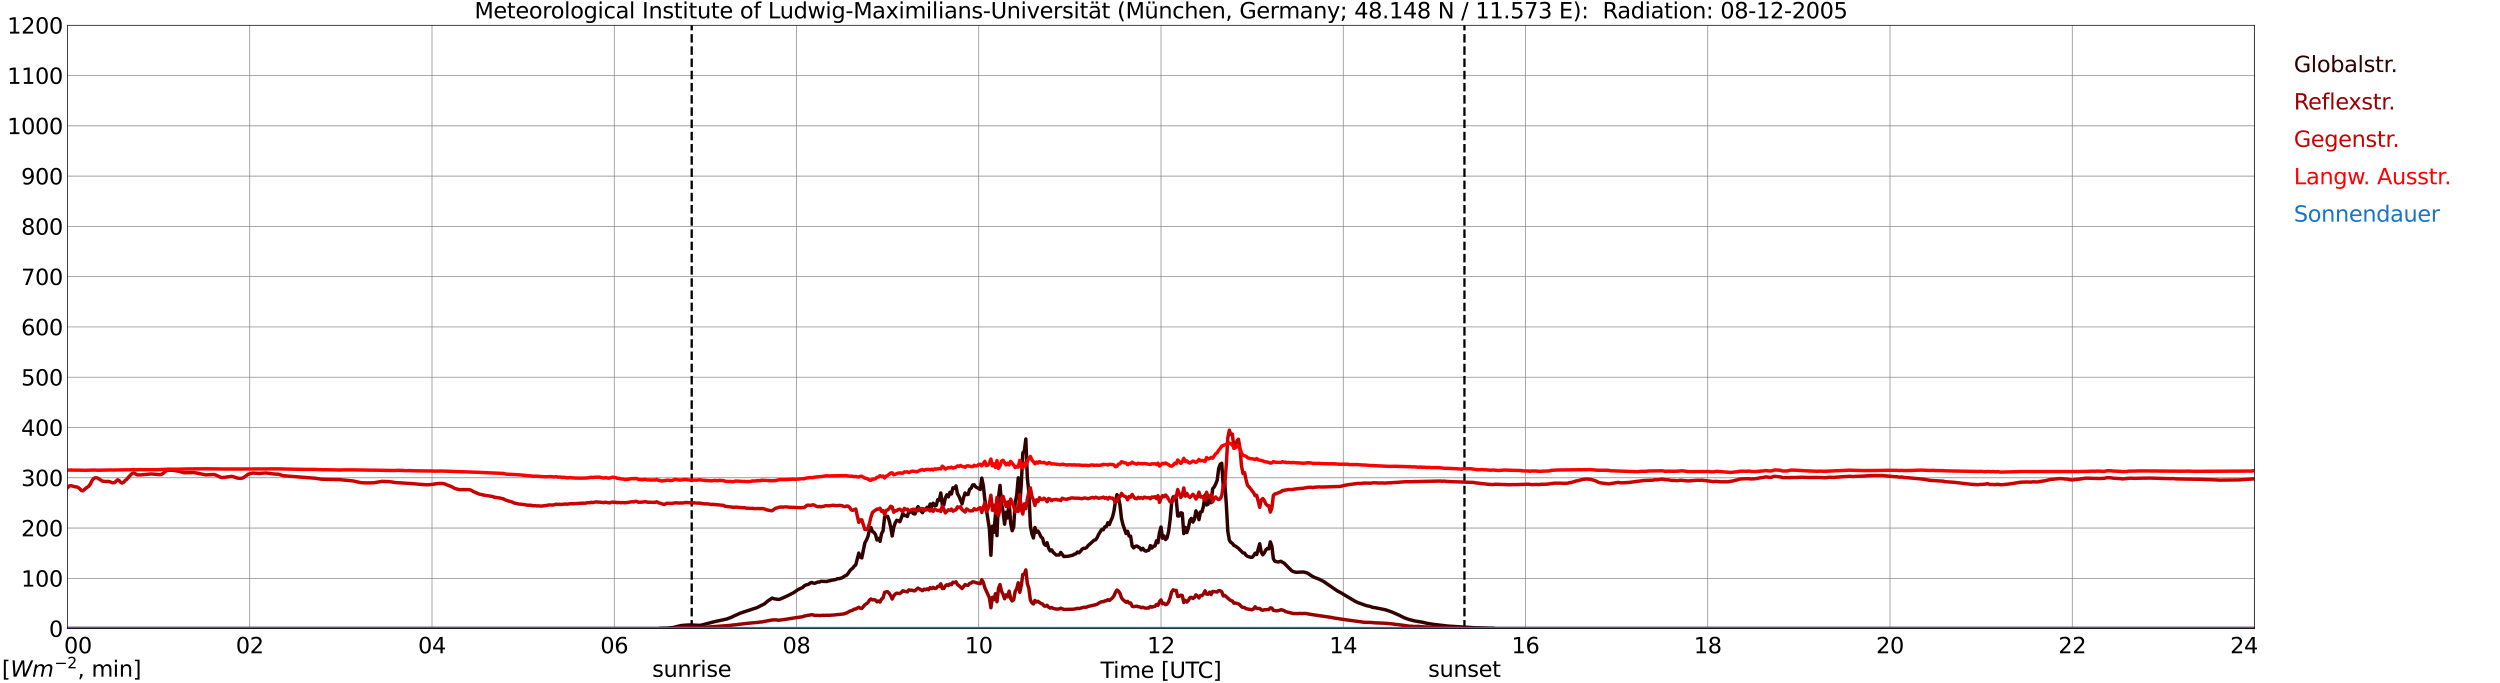 <?xml version="1.0" encoding="utf-8" standalone="no"?>
<!DOCTYPE svg PUBLIC "-//W3C//DTD SVG 1.1//EN"
  "http://www.w3.org/Graphics/SVG/1.1/DTD/svg11.dtd">
<svg xmlns:xlink="http://www.w3.org/1999/xlink" width="1085.4pt" height="296.64pt" viewBox="0 0 1085.4 296.64" xmlns="http://www.w3.org/2000/svg" version="1.1">
 <defs>
  <style type="text/css">*{stroke-linejoin: round; stroke-linecap: butt}</style>
 </defs>
 <g id="figure_1">
  <g id="patch_1">
   <path d="M 0 296.64 
L 1085.4 296.64 
L 1085.4 0 
L 0 0 
z
" style="fill: #ffffff"/>
  </g>
  <g id="axes_1">
   <g id="patch_2">
    <path d="M 29.306 272.909 
L 978.814 272.909 
L 978.814 10.976 
L 29.306 10.976 
z
" style="fill: #ffffff"/>
   </g>
   <g id="patch_3">
    <path d="M 978.814 272.909 
L 978.814 272.909 
L 978.814 10.976 
L 978.814 10.976 
z
" clip-path="url(#p67fd12929b)" style="fill: #d3d3d3; opacity: 0.25; stroke: #d3d3d3; stroke-linejoin: miter"/>
   </g>
   <g id="matplotlib.axis_1">
    <g id="xtick_1">
     <g id="line2d_1">
      <path d="M 29.306 272.909 
L 29.306 10.976 
" clip-path="url(#p67fd12929b)" style="fill: none; stroke: #808080; stroke-width: 0.3; stroke-linecap: square"/>
     </g>
     <g id="line2d_2"/>
     <g id="text_1">
      <!--    00 -->
      <g transform="translate(18.733 283.627) scale(0.095 -0.095)">
       <defs>
        <path id="DejaVuSans-20" transform="scale(0.016)"/>
        <path id="DejaVuSans-30" d="M 2034 4250 
Q 1547 4250 1301 3770 
Q 1056 3291 1056 2328 
Q 1056 1369 1301 889 
Q 1547 409 2034 409 
Q 2525 409 2770 889 
Q 3016 1369 3016 2328 
Q 3016 3291 2770 3770 
Q 2525 4250 2034 4250 
z
M 2034 4750 
Q 2819 4750 3233 4129 
Q 3647 3509 3647 2328 
Q 3647 1150 3233 529 
Q 2819 -91 2034 -91 
Q 1250 -91 836 529 
Q 422 1150 422 2328 
Q 422 3509 836 4129 
Q 1250 4750 2034 4750 
z
" transform="scale(0.016)"/>
       </defs>
       <use xlink:href="#DejaVuSans-20"/>
       <use xlink:href="#DejaVuSans-20" transform="translate(31.787 0)"/>
       <use xlink:href="#DejaVuSans-20" transform="translate(63.574 0)"/>
       <use xlink:href="#DejaVuSans-30" transform="translate(95.361 0)"/>
       <use xlink:href="#DejaVuSans-30" transform="translate(158.984 0)"/>
      </g>
     </g>
    </g>
    <g id="xtick_2">
     <g id="line2d_3">
      <path d="M 108.431 272.909 
L 108.431 10.976 
" clip-path="url(#p67fd12929b)" style="fill: none; stroke: #808080; stroke-width: 0.3; stroke-linecap: square"/>
     </g>
     <g id="line2d_4"/>
     <g id="text_2">
      <!-- 02 -->
      <g transform="translate(102.387 283.627) scale(0.095 -0.095)">
       <defs>
        <path id="DejaVuSans-32" d="M 1228 531 
L 3431 531 
L 3431 0 
L 469 0 
L 469 531 
Q 828 903 1448 1529 
Q 2069 2156 2228 2338 
Q 2531 2678 2651 2914 
Q 2772 3150 2772 3378 
Q 2772 3750 2511 3984 
Q 2250 4219 1831 4219 
Q 1534 4219 1204 4116 
Q 875 4013 500 3803 
L 500 4441 
Q 881 4594 1212 4672 
Q 1544 4750 1819 4750 
Q 2544 4750 2975 4387 
Q 3406 4025 3406 3419 
Q 3406 3131 3298 2873 
Q 3191 2616 2906 2266 
Q 2828 2175 2409 1742 
Q 1991 1309 1228 531 
z
" transform="scale(0.016)"/>
       </defs>
       <use xlink:href="#DejaVuSans-30"/>
       <use xlink:href="#DejaVuSans-32" transform="translate(63.623 0)"/>
      </g>
     </g>
    </g>
    <g id="xtick_3">
     <g id="line2d_5">
      <path d="M 187.557 272.909 
L 187.557 10.976 
" clip-path="url(#p67fd12929b)" style="fill: none; stroke: #808080; stroke-width: 0.3; stroke-linecap: square"/>
     </g>
     <g id="line2d_6"/>
     <g id="text_3">
      <!-- 04 -->
      <g transform="translate(181.513 283.627) scale(0.095 -0.095)">
       <defs>
        <path id="DejaVuSans-34" d="M 2419 4116 
L 825 1625 
L 2419 1625 
L 2419 4116 
z
M 2253 4666 
L 3047 4666 
L 3047 1625 
L 3713 1625 
L 3713 1100 
L 3047 1100 
L 3047 0 
L 2419 0 
L 2419 1100 
L 313 1100 
L 313 1709 
L 2253 4666 
z
" transform="scale(0.016)"/>
       </defs>
       <use xlink:href="#DejaVuSans-30"/>
       <use xlink:href="#DejaVuSans-34" transform="translate(63.623 0)"/>
      </g>
     </g>
    </g>
    <g id="xtick_4">
     <g id="line2d_7">
      <path d="M 266.683 272.909 
L 266.683 10.976 
" clip-path="url(#p67fd12929b)" style="fill: none; stroke: #808080; stroke-width: 0.3; stroke-linecap: square"/>
     </g>
     <g id="line2d_8"/>
     <g id="text_4">
      <!-- 06 -->
      <g transform="translate(260.638 283.627) scale(0.095 -0.095)">
       <defs>
        <path id="DejaVuSans-36" d="M 2113 2584 
Q 1688 2584 1439 2293 
Q 1191 2003 1191 1497 
Q 1191 994 1439 701 
Q 1688 409 2113 409 
Q 2538 409 2786 701 
Q 3034 994 3034 1497 
Q 3034 2003 2786 2293 
Q 2538 2584 2113 2584 
z
M 3366 4563 
L 3366 3988 
Q 3128 4100 2886 4159 
Q 2644 4219 2406 4219 
Q 1781 4219 1451 3797 
Q 1122 3375 1075 2522 
Q 1259 2794 1537 2939 
Q 1816 3084 2150 3084 
Q 2853 3084 3261 2657 
Q 3669 2231 3669 1497 
Q 3669 778 3244 343 
Q 2819 -91 2113 -91 
Q 1303 -91 875 529 
Q 447 1150 447 2328 
Q 447 3434 972 4092 
Q 1497 4750 2381 4750 
Q 2619 4750 2861 4703 
Q 3103 4656 3366 4563 
z
" transform="scale(0.016)"/>
       </defs>
       <use xlink:href="#DejaVuSans-30"/>
       <use xlink:href="#DejaVuSans-36" transform="translate(63.623 0)"/>
      </g>
     </g>
    </g>
    <g id="xtick_5">
     <g id="line2d_9">
      <path d="M 345.808 272.909 
L 345.808 10.976 
" clip-path="url(#p67fd12929b)" style="fill: none; stroke: #808080; stroke-width: 0.3; stroke-linecap: square"/>
     </g>
     <g id="line2d_10"/>
     <g id="text_5">
      <!-- 08 -->
      <g transform="translate(339.764 283.627) scale(0.095 -0.095)">
       <defs>
        <path id="DejaVuSans-38" d="M 2034 2216 
Q 1584 2216 1326 1975 
Q 1069 1734 1069 1313 
Q 1069 891 1326 650 
Q 1584 409 2034 409 
Q 2484 409 2743 651 
Q 3003 894 3003 1313 
Q 3003 1734 2745 1975 
Q 2488 2216 2034 2216 
z
M 1403 2484 
Q 997 2584 770 2862 
Q 544 3141 544 3541 
Q 544 4100 942 4425 
Q 1341 4750 2034 4750 
Q 2731 4750 3128 4425 
Q 3525 4100 3525 3541 
Q 3525 3141 3298 2862 
Q 3072 2584 2669 2484 
Q 3125 2378 3379 2068 
Q 3634 1759 3634 1313 
Q 3634 634 3220 271 
Q 2806 -91 2034 -91 
Q 1263 -91 848 271 
Q 434 634 434 1313 
Q 434 1759 690 2068 
Q 947 2378 1403 2484 
z
M 1172 3481 
Q 1172 3119 1398 2916 
Q 1625 2713 2034 2713 
Q 2441 2713 2670 2916 
Q 2900 3119 2900 3481 
Q 2900 3844 2670 4047 
Q 2441 4250 2034 4250 
Q 1625 4250 1398 4047 
Q 1172 3844 1172 3481 
z
" transform="scale(0.016)"/>
       </defs>
       <use xlink:href="#DejaVuSans-30"/>
       <use xlink:href="#DejaVuSans-38" transform="translate(63.623 0)"/>
      </g>
     </g>
    </g>
    <g id="xtick_6">
     <g id="line2d_11">
      <path d="M 424.934 272.909 
L 424.934 10.976 
" clip-path="url(#p67fd12929b)" style="fill: none; stroke: #808080; stroke-width: 0.3; stroke-linecap: square"/>
     </g>
     <g id="line2d_12"/>
     <g id="text_6">
      <!-- 10 -->
      <g transform="translate(418.89 283.627) scale(0.095 -0.095)">
       <defs>
        <path id="DejaVuSans-31" d="M 794 531 
L 1825 531 
L 1825 4091 
L 703 3866 
L 703 4441 
L 1819 4666 
L 2450 4666 
L 2450 531 
L 3481 531 
L 3481 0 
L 794 0 
L 794 531 
z
" transform="scale(0.016)"/>
       </defs>
       <use xlink:href="#DejaVuSans-31"/>
       <use xlink:href="#DejaVuSans-30" transform="translate(63.623 0)"/>
      </g>
     </g>
    </g>
    <g id="xtick_7">
     <g id="line2d_13">
      <path d="M 504.06 272.909 
L 504.06 10.976 
" clip-path="url(#p67fd12929b)" style="fill: none; stroke: #808080; stroke-width: 0.3; stroke-linecap: square"/>
     </g>
     <g id="line2d_14"/>
     <g id="text_7">
      <!-- 12 -->
      <g transform="translate(498.015 283.627) scale(0.095 -0.095)">
       <use xlink:href="#DejaVuSans-31"/>
       <use xlink:href="#DejaVuSans-32" transform="translate(63.623 0)"/>
      </g>
     </g>
    </g>
    <g id="xtick_8">
     <g id="line2d_15">
      <path d="M 583.185 272.909 
L 583.185 10.976 
" clip-path="url(#p67fd12929b)" style="fill: none; stroke: #808080; stroke-width: 0.3; stroke-linecap: square"/>
     </g>
     <g id="line2d_16"/>
     <g id="text_8">
      <!-- 14 -->
      <g transform="translate(577.141 283.627) scale(0.095 -0.095)">
       <use xlink:href="#DejaVuSans-31"/>
       <use xlink:href="#DejaVuSans-34" transform="translate(63.623 0)"/>
      </g>
     </g>
    </g>
    <g id="xtick_9">
     <g id="line2d_17">
      <path d="M 662.311 272.909 
L 662.311 10.976 
" clip-path="url(#p67fd12929b)" style="fill: none; stroke: #808080; stroke-width: 0.3; stroke-linecap: square"/>
     </g>
     <g id="line2d_18"/>
     <g id="text_9">
      <!-- 16 -->
      <g transform="translate(656.267 283.627) scale(0.095 -0.095)">
       <use xlink:href="#DejaVuSans-31"/>
       <use xlink:href="#DejaVuSans-36" transform="translate(63.623 0)"/>
      </g>
     </g>
    </g>
    <g id="xtick_10">
     <g id="line2d_19">
      <path d="M 741.437 272.909 
L 741.437 10.976 
" clip-path="url(#p67fd12929b)" style="fill: none; stroke: #808080; stroke-width: 0.3; stroke-linecap: square"/>
     </g>
     <g id="line2d_20"/>
     <g id="text_10">
      <!-- 18 -->
      <g transform="translate(735.392 283.627) scale(0.095 -0.095)">
       <use xlink:href="#DejaVuSans-31"/>
       <use xlink:href="#DejaVuSans-38" transform="translate(63.623 0)"/>
      </g>
     </g>
    </g>
    <g id="xtick_11">
     <g id="line2d_21">
      <path d="M 820.562 272.909 
L 820.562 10.976 
" clip-path="url(#p67fd12929b)" style="fill: none; stroke: #808080; stroke-width: 0.3; stroke-linecap: square"/>
     </g>
     <g id="line2d_22"/>
     <g id="text_11">
      <!-- 20 -->
      <g transform="translate(814.518 283.627) scale(0.095 -0.095)">
       <use xlink:href="#DejaVuSans-32"/>
       <use xlink:href="#DejaVuSans-30" transform="translate(63.623 0)"/>
      </g>
     </g>
    </g>
    <g id="xtick_12">
     <g id="line2d_23">
      <path d="M 899.688 272.909 
L 899.688 10.976 
" clip-path="url(#p67fd12929b)" style="fill: none; stroke: #808080; stroke-width: 0.3; stroke-linecap: square"/>
     </g>
     <g id="line2d_24"/>
     <g id="text_12">
      <!-- 22 -->
      <g transform="translate(893.644 283.627) scale(0.095 -0.095)">
       <use xlink:href="#DejaVuSans-32"/>
       <use xlink:href="#DejaVuSans-32" transform="translate(63.623 0)"/>
      </g>
     </g>
    </g>
    <g id="xtick_13">
     <g id="line2d_25">
      <path d="M 978.814 272.909 
L 978.814 10.976 
" clip-path="url(#p67fd12929b)" style="fill: none; stroke: #808080; stroke-width: 0.3; stroke-linecap: square"/>
     </g>
     <g id="line2d_26"/>
     <g id="text_13">
      <!-- 24    -->
      <g transform="translate(968.241 283.627) scale(0.095 -0.095)">
       <use xlink:href="#DejaVuSans-32"/>
       <use xlink:href="#DejaVuSans-34" transform="translate(63.623 0)"/>
       <use xlink:href="#DejaVuSans-20" transform="translate(127.246 0)"/>
       <use xlink:href="#DejaVuSans-20" transform="translate(159.033 0)"/>
       <use xlink:href="#DejaVuSans-20" transform="translate(190.82 0)"/>
      </g>
     </g>
    </g>
    <g id="text_14">
     <!-- Time [UTC] -->
     <g transform="translate(477.806 294.322) scale(0.095 -0.095)">
      <defs>
       <path id="DejaVuSans-54" d="M -19 4666 
L 3928 4666 
L 3928 4134 
L 2272 4134 
L 2272 0 
L 1638 0 
L 1638 4134 
L -19 4134 
L -19 4666 
z
" transform="scale(0.016)"/>
       <path id="DejaVuSans-69" d="M 603 3500 
L 1178 3500 
L 1178 0 
L 603 0 
L 603 3500 
z
M 603 4863 
L 1178 4863 
L 1178 4134 
L 603 4134 
L 603 4863 
z
" transform="scale(0.016)"/>
       <path id="DejaVuSans-6d" d="M 3328 2828 
Q 3544 3216 3844 3400 
Q 4144 3584 4550 3584 
Q 5097 3584 5394 3201 
Q 5691 2819 5691 2113 
L 5691 0 
L 5113 0 
L 5113 2094 
Q 5113 2597 4934 2840 
Q 4756 3084 4391 3084 
Q 3944 3084 3684 2787 
Q 3425 2491 3425 1978 
L 3425 0 
L 2847 0 
L 2847 2094 
Q 2847 2600 2669 2842 
Q 2491 3084 2119 3084 
Q 1678 3084 1418 2786 
Q 1159 2488 1159 1978 
L 1159 0 
L 581 0 
L 581 3500 
L 1159 3500 
L 1159 2956 
Q 1356 3278 1631 3431 
Q 1906 3584 2284 3584 
Q 2666 3584 2933 3390 
Q 3200 3197 3328 2828 
z
" transform="scale(0.016)"/>
       <path id="DejaVuSans-65" d="M 3597 1894 
L 3597 1613 
L 953 1613 
Q 991 1019 1311 708 
Q 1631 397 2203 397 
Q 2534 397 2845 478 
Q 3156 559 3463 722 
L 3463 178 
Q 3153 47 2828 -22 
Q 2503 -91 2169 -91 
Q 1331 -91 842 396 
Q 353 884 353 1716 
Q 353 2575 817 3079 
Q 1281 3584 2069 3584 
Q 2775 3584 3186 3129 
Q 3597 2675 3597 1894 
z
M 3022 2063 
Q 3016 2534 2758 2815 
Q 2500 3097 2075 3097 
Q 1594 3097 1305 2825 
Q 1016 2553 972 2059 
L 3022 2063 
z
" transform="scale(0.016)"/>
       <path id="DejaVuSans-5b" d="M 550 4863 
L 1875 4863 
L 1875 4416 
L 1125 4416 
L 1125 -397 
L 1875 -397 
L 1875 -844 
L 550 -844 
L 550 4863 
z
" transform="scale(0.016)"/>
       <path id="DejaVuSans-55" d="M 556 4666 
L 1191 4666 
L 1191 1831 
Q 1191 1081 1462 751 
Q 1734 422 2344 422 
Q 2950 422 3222 751 
Q 3494 1081 3494 1831 
L 3494 4666 
L 4128 4666 
L 4128 1753 
Q 4128 841 3676 375 
Q 3225 -91 2344 -91 
Q 1459 -91 1007 375 
Q 556 841 556 1753 
L 556 4666 
z
" transform="scale(0.016)"/>
       <path id="DejaVuSans-43" d="M 4122 4306 
L 4122 3641 
Q 3803 3938 3442 4084 
Q 3081 4231 2675 4231 
Q 1875 4231 1450 3742 
Q 1025 3253 1025 2328 
Q 1025 1406 1450 917 
Q 1875 428 2675 428 
Q 3081 428 3442 575 
Q 3803 722 4122 1019 
L 4122 359 
Q 3791 134 3420 21 
Q 3050 -91 2638 -91 
Q 1578 -91 968 557 
Q 359 1206 359 2328 
Q 359 3453 968 4101 
Q 1578 4750 2638 4750 
Q 3056 4750 3426 4639 
Q 3797 4528 4122 4306 
z
" transform="scale(0.016)"/>
       <path id="DejaVuSans-5d" d="M 1947 4863 
L 1947 -844 
L 622 -844 
L 622 -397 
L 1369 -397 
L 1369 4416 
L 622 4416 
L 622 4863 
L 1947 4863 
z
" transform="scale(0.016)"/>
      </defs>
      <use xlink:href="#DejaVuSans-54"/>
      <use xlink:href="#DejaVuSans-69" transform="translate(57.959 0)"/>
      <use xlink:href="#DejaVuSans-6d" transform="translate(85.742 0)"/>
      <use xlink:href="#DejaVuSans-65" transform="translate(183.154 0)"/>
      <use xlink:href="#DejaVuSans-20" transform="translate(244.678 0)"/>
      <use xlink:href="#DejaVuSans-5b" transform="translate(276.465 0)"/>
      <use xlink:href="#DejaVuSans-55" transform="translate(315.479 0)"/>
      <use xlink:href="#DejaVuSans-54" transform="translate(388.672 0)"/>
      <use xlink:href="#DejaVuSans-43" transform="translate(443.881 0)"/>
      <use xlink:href="#DejaVuSans-5d" transform="translate(513.705 0)"/>
     </g>
    </g>
   </g>
   <g id="matplotlib.axis_2">
    <g id="ytick_1">
     <g id="line2d_27">
      <path d="M 29.306 272.909 
L 978.814 272.909 
" clip-path="url(#p67fd12929b)" style="fill: none; stroke: #808080; stroke-width: 0.3; stroke-linecap: square"/>
     </g>
     <g id="line2d_28"/>
     <g id="text_15">
      <!-- 0 -->
      <g transform="translate(21.261 276.518) scale(0.095 -0.095)">
       <use xlink:href="#DejaVuSans-30"/>
      </g>
     </g>
    </g>
    <g id="ytick_2">
     <g id="line2d_29">
      <path d="M 29.306 251.081 
L 978.814 251.081 
" clip-path="url(#p67fd12929b)" style="fill: none; stroke: #808080; stroke-width: 0.3; stroke-linecap: square"/>
     </g>
     <g id="line2d_30"/>
     <g id="text_16">
      <!-- 100 -->
      <g transform="translate(9.173 254.69) scale(0.095 -0.095)">
       <use xlink:href="#DejaVuSans-31"/>
       <use xlink:href="#DejaVuSans-30" transform="translate(63.623 0)"/>
       <use xlink:href="#DejaVuSans-30" transform="translate(127.246 0)"/>
      </g>
     </g>
    </g>
    <g id="ytick_3">
     <g id="line2d_31">
      <path d="M 29.306 229.253 
L 978.814 229.253 
" clip-path="url(#p67fd12929b)" style="fill: none; stroke: #808080; stroke-width: 0.3; stroke-linecap: square"/>
     </g>
     <g id="line2d_32"/>
     <g id="text_17">
      <!-- 200 -->
      <g transform="translate(9.173 232.863) scale(0.095 -0.095)">
       <use xlink:href="#DejaVuSans-32"/>
       <use xlink:href="#DejaVuSans-30" transform="translate(63.623 0)"/>
       <use xlink:href="#DejaVuSans-30" transform="translate(127.246 0)"/>
      </g>
     </g>
    </g>
    <g id="ytick_4">
     <g id="line2d_33">
      <path d="M 29.306 207.426 
L 978.814 207.426 
" clip-path="url(#p67fd12929b)" style="fill: none; stroke: #808080; stroke-width: 0.3; stroke-linecap: square"/>
     </g>
     <g id="line2d_34"/>
     <g id="text_18">
      <!-- 300 -->
      <g transform="translate(9.173 211.035) scale(0.095 -0.095)">
       <defs>
        <path id="DejaVuSans-33" d="M 2597 2516 
Q 3050 2419 3304 2112 
Q 3559 1806 3559 1356 
Q 3559 666 3084 287 
Q 2609 -91 1734 -91 
Q 1441 -91 1130 -33 
Q 819 25 488 141 
L 488 750 
Q 750 597 1062 519 
Q 1375 441 1716 441 
Q 2309 441 2620 675 
Q 2931 909 2931 1356 
Q 2931 1769 2642 2001 
Q 2353 2234 1838 2234 
L 1294 2234 
L 1294 2753 
L 1863 2753 
Q 2328 2753 2575 2939 
Q 2822 3125 2822 3475 
Q 2822 3834 2567 4026 
Q 2313 4219 1838 4219 
Q 1578 4219 1281 4162 
Q 984 4106 628 3988 
L 628 4550 
Q 988 4650 1302 4700 
Q 1616 4750 1894 4750 
Q 2613 4750 3031 4423 
Q 3450 4097 3450 3541 
Q 3450 3153 3228 2886 
Q 3006 2619 2597 2516 
z
" transform="scale(0.016)"/>
       </defs>
       <use xlink:href="#DejaVuSans-33"/>
       <use xlink:href="#DejaVuSans-30" transform="translate(63.623 0)"/>
       <use xlink:href="#DejaVuSans-30" transform="translate(127.246 0)"/>
      </g>
     </g>
    </g>
    <g id="ytick_5">
     <g id="line2d_35">
      <path d="M 29.306 185.598 
L 978.814 185.598 
" clip-path="url(#p67fd12929b)" style="fill: none; stroke: #808080; stroke-width: 0.3; stroke-linecap: square"/>
     </g>
     <g id="line2d_36"/>
     <g id="text_19">
      <!-- 400 -->
      <g transform="translate(9.173 189.207) scale(0.095 -0.095)">
       <use xlink:href="#DejaVuSans-34"/>
       <use xlink:href="#DejaVuSans-30" transform="translate(63.623 0)"/>
       <use xlink:href="#DejaVuSans-30" transform="translate(127.246 0)"/>
      </g>
     </g>
    </g>
    <g id="ytick_6">
     <g id="line2d_37">
      <path d="M 29.306 163.77 
L 978.814 163.77 
" clip-path="url(#p67fd12929b)" style="fill: none; stroke: #808080; stroke-width: 0.3; stroke-linecap: square"/>
     </g>
     <g id="line2d_38"/>
     <g id="text_20">
      <!-- 500 -->
      <g transform="translate(9.173 167.379) scale(0.095 -0.095)">
       <defs>
        <path id="DejaVuSans-35" d="M 691 4666 
L 3169 4666 
L 3169 4134 
L 1269 4134 
L 1269 2991 
Q 1406 3038 1543 3061 
Q 1681 3084 1819 3084 
Q 2600 3084 3056 2656 
Q 3513 2228 3513 1497 
Q 3513 744 3044 326 
Q 2575 -91 1722 -91 
Q 1428 -91 1123 -41 
Q 819 9 494 109 
L 494 744 
Q 775 591 1075 516 
Q 1375 441 1709 441 
Q 2250 441 2565 725 
Q 2881 1009 2881 1497 
Q 2881 1984 2565 2268 
Q 2250 2553 1709 2553 
Q 1456 2553 1204 2497 
Q 953 2441 691 2322 
L 691 4666 
z
" transform="scale(0.016)"/>
       </defs>
       <use xlink:href="#DejaVuSans-35"/>
       <use xlink:href="#DejaVuSans-30" transform="translate(63.623 0)"/>
       <use xlink:href="#DejaVuSans-30" transform="translate(127.246 0)"/>
      </g>
     </g>
    </g>
    <g id="ytick_7">
     <g id="line2d_39">
      <path d="M 29.306 141.942 
L 978.814 141.942 
" clip-path="url(#p67fd12929b)" style="fill: none; stroke: #808080; stroke-width: 0.3; stroke-linecap: square"/>
     </g>
     <g id="line2d_40"/>
     <g id="text_21">
      <!-- 600 -->
      <g transform="translate(9.173 145.551) scale(0.095 -0.095)">
       <use xlink:href="#DejaVuSans-36"/>
       <use xlink:href="#DejaVuSans-30" transform="translate(63.623 0)"/>
       <use xlink:href="#DejaVuSans-30" transform="translate(127.246 0)"/>
      </g>
     </g>
    </g>
    <g id="ytick_8">
     <g id="line2d_41">
      <path d="M 29.306 120.114 
L 978.814 120.114 
" clip-path="url(#p67fd12929b)" style="fill: none; stroke: #808080; stroke-width: 0.3; stroke-linecap: square"/>
     </g>
     <g id="line2d_42"/>
     <g id="text_22">
      <!-- 700 -->
      <g transform="translate(9.173 123.724) scale(0.095 -0.095)">
       <defs>
        <path id="DejaVuSans-37" d="M 525 4666 
L 3525 4666 
L 3525 4397 
L 1831 0 
L 1172 0 
L 2766 4134 
L 525 4134 
L 525 4666 
z
" transform="scale(0.016)"/>
       </defs>
       <use xlink:href="#DejaVuSans-37"/>
       <use xlink:href="#DejaVuSans-30" transform="translate(63.623 0)"/>
       <use xlink:href="#DejaVuSans-30" transform="translate(127.246 0)"/>
      </g>
     </g>
    </g>
    <g id="ytick_9">
     <g id="line2d_43">
      <path d="M 29.306 98.287 
L 978.814 98.287 
" clip-path="url(#p67fd12929b)" style="fill: none; stroke: #808080; stroke-width: 0.3; stroke-linecap: square"/>
     </g>
     <g id="line2d_44"/>
     <g id="text_23">
      <!-- 800 -->
      <g transform="translate(9.173 101.896) scale(0.095 -0.095)">
       <use xlink:href="#DejaVuSans-38"/>
       <use xlink:href="#DejaVuSans-30" transform="translate(63.623 0)"/>
       <use xlink:href="#DejaVuSans-30" transform="translate(127.246 0)"/>
      </g>
     </g>
    </g>
    <g id="ytick_10">
     <g id="line2d_45">
      <path d="M 29.306 76.459 
L 978.814 76.459 
" clip-path="url(#p67fd12929b)" style="fill: none; stroke: #808080; stroke-width: 0.3; stroke-linecap: square"/>
     </g>
     <g id="line2d_46"/>
     <g id="text_24">
      <!-- 900 -->
      <g transform="translate(9.173 80.068) scale(0.095 -0.095)">
       <defs>
        <path id="DejaVuSans-39" d="M 703 97 
L 703 672 
Q 941 559 1184 500 
Q 1428 441 1663 441 
Q 2288 441 2617 861 
Q 2947 1281 2994 2138 
Q 2813 1869 2534 1725 
Q 2256 1581 1919 1581 
Q 1219 1581 811 2004 
Q 403 2428 403 3163 
Q 403 3881 828 4315 
Q 1253 4750 1959 4750 
Q 2769 4750 3195 4129 
Q 3622 3509 3622 2328 
Q 3622 1225 3098 567 
Q 2575 -91 1691 -91 
Q 1453 -91 1209 -44 
Q 966 3 703 97 
z
M 1959 2075 
Q 2384 2075 2632 2365 
Q 2881 2656 2881 3163 
Q 2881 3666 2632 3958 
Q 2384 4250 1959 4250 
Q 1534 4250 1286 3958 
Q 1038 3666 1038 3163 
Q 1038 2656 1286 2365 
Q 1534 2075 1959 2075 
z
" transform="scale(0.016)"/>
       </defs>
       <use xlink:href="#DejaVuSans-39"/>
       <use xlink:href="#DejaVuSans-30" transform="translate(63.623 0)"/>
       <use xlink:href="#DejaVuSans-30" transform="translate(127.246 0)"/>
      </g>
     </g>
    </g>
    <g id="ytick_11">
     <g id="line2d_47">
      <path d="M 29.306 54.631 
L 978.814 54.631 
" clip-path="url(#p67fd12929b)" style="fill: none; stroke: #808080; stroke-width: 0.3; stroke-linecap: square"/>
     </g>
     <g id="line2d_48"/>
     <g id="text_25">
      <!-- 1000 -->
      <g transform="translate(3.128 58.24) scale(0.095 -0.095)">
       <use xlink:href="#DejaVuSans-31"/>
       <use xlink:href="#DejaVuSans-30" transform="translate(63.623 0)"/>
       <use xlink:href="#DejaVuSans-30" transform="translate(127.246 0)"/>
       <use xlink:href="#DejaVuSans-30" transform="translate(190.869 0)"/>
      </g>
     </g>
    </g>
    <g id="ytick_12">
     <g id="line2d_49">
      <path d="M 29.306 32.803 
L 978.814 32.803 
" clip-path="url(#p67fd12929b)" style="fill: none; stroke: #808080; stroke-width: 0.3; stroke-linecap: square"/>
     </g>
     <g id="line2d_50"/>
     <g id="text_26">
      <!-- 1100 -->
      <g transform="translate(3.128 36.413) scale(0.095 -0.095)">
       <use xlink:href="#DejaVuSans-31"/>
       <use xlink:href="#DejaVuSans-31" transform="translate(63.623 0)"/>
       <use xlink:href="#DejaVuSans-30" transform="translate(127.246 0)"/>
       <use xlink:href="#DejaVuSans-30" transform="translate(190.869 0)"/>
      </g>
     </g>
    </g>
    <g id="ytick_13">
     <g id="line2d_51">
      <path d="M 29.306 10.976 
L 978.814 10.976 
" clip-path="url(#p67fd12929b)" style="fill: none; stroke: #808080; stroke-width: 0.3; stroke-linecap: square"/>
     </g>
     <g id="line2d_52"/>
     <g id="text_27">
      <!-- 1200 -->
      <g transform="translate(3.128 14.585) scale(0.095 -0.095)">
       <use xlink:href="#DejaVuSans-31"/>
       <use xlink:href="#DejaVuSans-32" transform="translate(63.623 0)"/>
       <use xlink:href="#DejaVuSans-30" transform="translate(127.246 0)"/>
       <use xlink:href="#DejaVuSans-30" transform="translate(190.869 0)"/>
      </g>
     </g>
    </g>
   </g>
   <g id="line2d_53">
    <path d="M 300.311 272.909 
L 300.311 10.976 
" clip-path="url(#p67fd12929b)" style="fill: none; stroke-dasharray: 3.7,1.6; stroke-dashoffset: 0; stroke: #000000"/>
   </g>
   <g id="line2d_54">
    <path d="M 635.804 272.909 
L 635.804 10.976 
" clip-path="url(#p67fd12929b)" style="fill: none; stroke-dasharray: 3.7,1.6; stroke-dashoffset: 0; stroke: #000000"/>
   </g>
   <g id="line2d_55">
    <path d="M 29.306 272.909 
L 285.805 272.909 
L 286.464 272.789 
L 289.761 272.697 
L 292.399 272.422 
L 293.717 272.055 
L 295.696 271.597 
L 297.674 271.416 
L 299.652 271.324 
L 303.608 271.507 
L 304.267 271.462 
L 310.202 269.905 
L 315.477 268.762 
L 317.455 268.028 
L 318.774 267.389 
L 321.411 266.199 
L 327.346 264.23 
L 328.665 263.82 
L 331.961 262.126 
L 333.28 260.982 
L 335.258 259.655 
L 335.918 259.93 
L 337.896 260.249 
L 338.555 260.157 
L 339.874 259.609 
L 341.852 258.695 
L 344.49 257.367 
L 346.468 255.994 
L 348.446 255.078 
L 349.105 254.392 
L 349.765 254.026 
L 351.083 253.659 
L 351.743 253.157 
L 352.402 252.882 
L 353.062 253.157 
L 353.721 253.249 
L 355.04 252.698 
L 355.699 252.744 
L 356.359 252.378 
L 358.996 252.469 
L 359.655 252.242 
L 360.315 252.151 
L 360.974 251.921 
L 362.293 251.738 
L 362.952 251.555 
L 363.612 251.234 
L 364.271 251.234 
L 365.59 250.869 
L 366.909 249.998 
L 367.568 249.726 
L 368.227 248.946 
L 368.887 247.94 
L 369.546 247.163 
L 370.206 246.705 
L 370.865 245.79 
L 371.524 245.286 
L 372.843 240.115 
L 373.502 241.9 
L 374.162 242.219 
L 375.481 235.721 
L 376.14 234.531 
L 376.799 233.023 
L 377.459 230.139 
L 378.118 229.042 
L 378.777 230.779 
L 379.437 231.146 
L 380.096 232.06 
L 380.756 234.44 
L 381.415 233.754 
L 382.074 235.035 
L 382.734 231.65 
L 383.393 230.46 
L 384.053 224.556 
L 384.712 224.098 
L 385.371 224.189 
L 386.031 225.975 
L 386.69 228.767 
L 387.349 232.702 
L 388.009 229.042 
L 388.668 227.027 
L 389.328 225.883 
L 389.987 226.066 
L 390.646 226.525 
L 391.306 224.968 
L 391.965 222.908 
L 392.624 223.825 
L 393.284 223.825 
L 393.943 224.235 
L 394.603 221.993 
L 395.262 222.36 
L 395.921 222.177 
L 396.581 223.045 
L 397.24 223.137 
L 397.899 221.125 
L 398.559 219.981 
L 399.878 221.948 
L 400.537 222.589 
L 401.196 221.033 
L 401.856 221.4 
L 402.515 220.21 
L 403.175 221.17 
L 403.834 218.837 
L 404.493 219.981 
L 405.153 218.47 
L 405.812 219.614 
L 406.471 219.431 
L 407.131 216.914 
L 407.79 217.143 
L 408.45 214.031 
L 409.109 219.156 
L 409.768 219.247 
L 410.428 216.137 
L 411.087 214.81 
L 411.746 215.724 
L 412.406 213.712 
L 413.065 214.489 
L 413.725 211.789 
L 414.384 212.018 
L 415.043 210.966 
L 415.703 214.351 
L 416.362 215.495 
L 417.681 218.745 
L 418.34 216.045 
L 419 214.031 
L 419.659 214.718 
L 420.318 214.672 
L 420.978 212.431 
L 421.637 211.972 
L 422.297 210.553 
L 422.956 210.462 
L 423.615 211.376 
L 425.593 212.52 
L 426.253 207.578 
L 426.912 210.828 
L 427.572 216.868 
L 429.55 229.498 
L 430.209 241.075 
L 430.869 228.446 
L 431.528 231.1 
L 432.187 223.412 
L 432.847 232.565 
L 433.506 216.045 
L 434.165 210.737 
L 434.825 218.745 
L 435.484 222.039 
L 436.144 227.577 
L 436.803 222.36 
L 437.462 224.877 
L 438.122 217.829 
L 438.781 227.119 
L 439.44 230.415 
L 440.1 228.812 
L 440.759 218.149 
L 441.419 214.947 
L 442.078 207.441 
L 442.737 219.064 
L 443.397 210.416 
L 444.056 196.597 
L 444.716 195.818 
L 445.375 190.603 
L 446.034 207.578 
L 446.694 213.62 
L 447.353 228.354 
L 448.012 231.785 
L 448.672 233.571 
L 449.331 229.042 
L 449.991 231.1 
L 450.65 230.55 
L 451.309 231.696 
L 451.969 233.112 
L 452.628 233.662 
L 453.287 236.133 
L 453.947 236.775 
L 454.606 235.629 
L 455.266 237.965 
L 455.925 239.2 
L 456.584 238.742 
L 457.244 239.794 
L 458.563 240.984 
L 459.881 240.938 
L 460.541 239.84 
L 461.859 241.625 
L 463.838 241.488 
L 465.816 241.029 
L 466.475 240.573 
L 467.134 240.436 
L 467.794 239.656 
L 468.453 239.977 
L 469.113 239.338 
L 469.772 238.467 
L 470.431 238.056 
L 471.091 238.056 
L 471.75 237.736 
L 472.409 236.867 
L 475.047 234.531 
L 475.706 234.348 
L 476.366 233.342 
L 477.025 231.923 
L 478.344 229.819 
L 479.003 230.002 
L 479.663 228.721 
L 480.322 228.629 
L 480.981 226.935 
L 481.641 227.76 
L 482.3 226.021 
L 482.96 224.648 
L 483.619 221.993 
L 484.278 217.691 
L 484.938 214.764 
L 485.597 216.045 
L 486.256 219.293 
L 486.916 225.244 
L 487.575 227.852 
L 488.894 231.65 
L 489.553 230.642 
L 490.213 232.748 
L 490.872 232.794 
L 491.532 237.048 
L 492.191 237.873 
L 492.85 237.231 
L 493.51 237.048 
L 494.828 237.827 
L 495.488 238.742 
L 496.147 238.056 
L 496.807 238.925 
L 497.466 239.292 
L 498.785 238.833 
L 499.444 236.867 
L 500.103 237.965 
L 500.763 237.14 
L 501.422 237.048 
L 502.082 234.806 
L 502.741 235.629 
L 503.4 231.283 
L 504.06 228.812 
L 504.719 233.662 
L 505.379 232.702 
L 506.038 234.258 
L 506.697 233.525 
L 507.357 230.779 
L 508.016 225.7 
L 508.675 218.425 
L 509.335 215.724 
L 509.994 216.41 
L 510.654 216.547 
L 511.313 224.008 
L 511.972 224.008 
L 512.632 222.635 
L 513.291 222.816 
L 513.95 231.65 
L 514.61 228.996 
L 515.269 231.237 
L 515.929 229.269 
L 516.588 225.929 
L 517.247 225.06 
L 517.907 226.66 
L 518.566 225.425 
L 519.226 221.81 
L 519.885 223.137 
L 520.544 225.608 
L 521.204 222.268 
L 521.863 222.131 
L 522.522 219.614 
L 523.182 214.902 
L 523.841 219.247 
L 524.501 218.883 
L 525.16 215.358 
L 525.819 218.241 
L 526.479 212.201 
L 527.138 211.468 
L 527.797 210.141 
L 528.457 208.495 
L 529.116 203.324 
L 529.776 201.539 
L 530.435 201.126 
L 531.094 211.239 
L 531.754 209.731 
L 532.413 218.883 
L 533.073 230.733 
L 533.732 234.531 
L 534.391 235.494 
L 535.051 235.904 
L 535.71 236.821 
L 536.369 237.094 
L 537.688 238.056 
L 539.666 240.069 
L 540.326 240.115 
L 540.985 241.121 
L 541.644 241.534 
L 542.963 241.946 
L 543.623 241.946 
L 544.282 241.259 
L 544.941 240.161 
L 545.601 240.754 
L 546.919 236.088 
L 547.579 239.702 
L 548.238 240.846 
L 548.898 240.069 
L 549.557 238.742 
L 550.216 238.148 
L 550.876 238.283 
L 551.535 235.265 
L 552.195 237.14 
L 552.854 242.632 
L 553.513 243.684 
L 554.832 244.004 
L 556.151 243.684 
L 556.81 244.142 
L 557.47 244.463 
L 560.766 247.757 
L 561.426 248.123 
L 562.745 248.488 
L 564.063 248.398 
L 566.042 248.353 
L 567.36 248.717 
L 568.02 249.038 
L 569.338 249.953 
L 570.657 250.686 
L 572.635 251.417 
L 574.613 252.423 
L 580.548 256.497 
L 582.526 257.549 
L 583.845 258.374 
L 588.46 261.12 
L 589.779 261.713 
L 591.098 262.172 
L 593.076 262.903 
L 594.395 263.178 
L 595.054 263.315 
L 595.714 263.636 
L 598.351 264.093 
L 599.67 264.368 
L 601.648 264.78 
L 602.967 265.236 
L 604.286 265.695 
L 607.582 267.159 
L 609.561 268.166 
L 611.539 268.899 
L 614.176 269.584 
L 617.473 270.134 
L 619.451 270.591 
L 622.089 271.049 
L 624.067 271.278 
L 628.683 271.826 
L 640.552 272.56 
L 644.508 272.651 
L 647.145 272.743 
L 648.464 272.743 
L 649.123 272.909 
L 978.154 272.909 
L 978.154 272.909 
" clip-path="url(#p67fd12929b)" style="fill: none; stroke: #330000; stroke-width: 1.5; stroke-linecap: square"/>
   </g>
   <g id="line2d_56">
    <path d="M 29.306 272.909 
L 293.058 272.909 
L 293.717 272.557 
L 298.333 272.326 
L 302.949 272.418 
L 303.608 272.512 
L 317.455 271.488 
L 318.114 271.348 
L 319.433 271.254 
L 320.752 271.069 
L 324.708 270.604 
L 329.324 270.185 
L 329.983 270.045 
L 330.643 270.045 
L 335.258 269.161 
L 337.236 269.113 
L 337.896 269.301 
L 339.874 269.067 
L 345.808 268.137 
L 347.127 267.95 
L 348.446 267.764 
L 349.105 267.485 
L 352.402 266.88 
L 353.062 266.974 
L 353.721 267.205 
L 355.04 267.159 
L 355.699 267.251 
L 357.018 267.159 
L 360.315 267.114 
L 361.634 267.02 
L 362.293 267.02 
L 362.952 266.88 
L 364.271 266.786 
L 366.249 266.555 
L 367.568 266.136 
L 368.887 265.391 
L 370.206 264.924 
L 370.865 264.459 
L 371.524 264.413 
L 372.843 263.669 
L 373.502 264.04 
L 374.162 264.18 
L 375.481 262.597 
L 376.799 261.668 
L 377.459 260.596 
L 378.118 260.039 
L 378.777 260.456 
L 379.437 260.364 
L 380.096 260.55 
L 380.756 261.294 
L 381.415 260.923 
L 382.074 261.388 
L 382.734 260.085 
L 383.393 259.526 
L 384.053 257.199 
L 384.712 256.966 
L 385.371 256.874 
L 386.031 257.573 
L 386.69 258.596 
L 387.349 260.085 
L 388.009 258.736 
L 388.668 257.898 
L 389.328 257.525 
L 390.646 257.71 
L 391.306 257.199 
L 391.965 256.501 
L 392.624 256.734 
L 393.284 256.78 
L 393.943 256.966 
L 394.603 256.082 
L 395.262 256.269 
L 395.921 256.221 
L 396.581 256.501 
L 397.24 256.501 
L 397.899 255.802 
L 398.559 255.337 
L 400.537 256.455 
L 401.196 255.802 
L 401.856 256.036 
L 402.515 255.663 
L 403.175 256.036 
L 403.834 255.104 
L 404.493 255.523 
L 405.153 255.012 
L 405.812 255.523 
L 406.471 255.383 
L 407.131 254.547 
L 407.79 254.593 
L 408.45 253.476 
L 409.109 255.523 
L 409.768 255.477 
L 410.428 254.36 
L 411.087 253.849 
L 411.746 254.22 
L 412.406 253.524 
L 413.065 253.849 
L 413.725 252.777 
L 414.384 252.965 
L 415.043 252.592 
L 415.703 253.849 
L 416.362 254.268 
L 417.681 255.523 
L 419 253.801 
L 419.659 254.08 
L 420.318 254.128 
L 420.978 253.29 
L 421.637 253.104 
L 422.297 252.592 
L 422.956 252.685 
L 423.615 252.965 
L 425.593 253.43 
L 426.253 251.707 
L 426.912 252.871 
L 427.572 255.152 
L 429.55 259.526 
L 430.209 263.855 
L 430.869 259.341 
L 431.528 260.364 
L 432.187 257.758 
L 432.847 261.248 
L 433.506 255.477 
L 434.165 253.801 
L 434.825 256.734 
L 435.484 258.038 
L 436.144 259.945 
L 436.803 258.269 
L 437.462 259.107 
L 438.122 256.641 
L 438.781 259.851 
L 439.44 260.923 
L 440.1 260.41 
L 440.759 256.686 
L 441.419 255.617 
L 442.078 253.011 
L 442.737 257.154 
L 443.397 254.22 
L 444.056 249.426 
L 444.716 249.287 
L 445.375 247.425 
L 446.034 253.384 
L 446.694 255.477 
L 447.353 260.504 
L 448.012 261.713 
L 448.672 262.226 
L 449.331 260.69 
L 449.991 261.388 
L 450.65 261.063 
L 451.969 262.039 
L 452.628 262.226 
L 453.287 263.064 
L 453.947 263.202 
L 454.606 262.785 
L 455.266 263.621 
L 455.925 263.994 
L 456.584 263.761 
L 457.244 264.134 
L 458.563 264.459 
L 459.881 264.368 
L 460.541 264.04 
L 461.859 264.599 
L 465.816 264.505 
L 467.134 264.32 
L 467.794 264.088 
L 468.453 264.228 
L 470.431 263.669 
L 471.091 263.715 
L 471.75 263.575 
L 472.409 263.296 
L 475.706 262.552 
L 476.366 262.318 
L 477.025 261.853 
L 478.344 261.203 
L 479.003 261.248 
L 479.663 260.875 
L 480.322 260.829 
L 480.981 260.364 
L 481.641 260.69 
L 482.96 259.62 
L 483.619 258.736 
L 484.278 257.199 
L 484.938 256.176 
L 485.597 256.641 
L 486.256 257.618 
L 486.916 259.572 
L 487.575 260.364 
L 488.894 261.482 
L 489.553 261.063 
L 490.213 261.853 
L 490.872 261.761 
L 491.532 263.202 
L 492.191 263.39 
L 493.51 263.156 
L 494.169 263.39 
L 494.828 263.481 
L 495.488 263.855 
L 496.147 263.621 
L 496.807 263.9 
L 497.466 264.04 
L 498.785 263.949 
L 499.444 263.296 
L 500.103 263.621 
L 500.763 263.342 
L 501.422 263.296 
L 502.082 262.458 
L 502.741 262.831 
L 503.4 261.248 
L 504.06 260.456 
L 504.719 262.132 
L 505.379 261.899 
L 506.038 262.506 
L 506.697 262.272 
L 507.357 261.342 
L 508.016 259.526 
L 508.675 257.014 
L 509.335 256.082 
L 509.994 256.407 
L 510.654 256.315 
L 511.313 258.967 
L 511.972 258.922 
L 512.632 258.409 
L 513.291 258.548 
L 513.95 261.574 
L 514.61 260.644 
L 515.269 261.388 
L 515.929 260.735 
L 516.588 259.526 
L 517.247 259.341 
L 517.907 259.851 
L 518.566 259.387 
L 519.226 258.269 
L 519.885 258.736 
L 520.544 259.62 
L 521.204 258.548 
L 521.863 258.596 
L 522.522 257.85 
L 523.182 256.501 
L 523.841 257.944 
L 524.501 257.99 
L 525.16 257.106 
L 525.819 258.129 
L 526.479 256.78 
L 528.457 257.014 
L 529.116 256.407 
L 529.776 256.501 
L 530.435 256.92 
L 531.094 258.736 
L 531.754 258.502 
L 533.732 260.271 
L 534.391 260.735 
L 535.051 260.923 
L 535.71 261.899 
L 536.369 261.807 
L 537.688 262.178 
L 538.348 262.645 
L 539.007 263.436 
L 539.666 263.715 
L 540.326 263.761 
L 540.985 264.274 
L 543.623 264.739 
L 544.282 264.32 
L 544.941 263.436 
L 545.601 264.18 
L 546.919 264.18 
L 547.579 264.739 
L 548.238 264.972 
L 548.898 264.739 
L 550.876 264.645 
L 551.535 263.9 
L 552.195 264.04 
L 552.854 264.972 
L 554.173 265.204 
L 555.491 265.018 
L 556.151 264.693 
L 557.47 265.064 
L 558.129 265.531 
L 561.426 266.367 
L 562.745 266.367 
L 563.404 266.415 
L 564.063 266.321 
L 565.382 266.367 
L 566.701 266.321 
L 569.338 266.786 
L 577.91 268.043 
L 579.229 268.323 
L 580.548 268.508 
L 582.526 268.834 
L 592.417 270.185 
L 595.054 270.231 
L 597.032 270.416 
L 599.67 270.51 
L 601.648 270.604 
L 604.945 270.929 
L 605.604 271.069 
L 606.923 271.163 
L 612.198 271.907 
L 612.858 271.859 
L 613.517 271.999 
L 616.154 271.953 
L 616.814 272.138 
L 617.473 272.047 
L 618.133 272.186 
L 619.451 272.186 
L 620.77 272.278 
L 623.408 272.372 
L 625.386 272.418 
L 627.364 272.466 
L 628.683 272.557 
L 630.661 272.651 
L 631.32 272.697 
L 631.98 272.605 
L 633.958 272.697 
L 634.617 272.605 
L 635.276 272.909 
L 978.154 272.909 
L 978.154 272.909 
" clip-path="url(#p67fd12929b)" style="fill: none; stroke: #990000; stroke-width: 1.5; stroke-linecap: square"/>
   </g>
   <g id="line2d_57">
    <path d="M 29.306 211.75 
L 29.965 211.077 
L 30.625 210.835 
L 31.943 211.152 
L 32.603 211.337 
L 33.262 211.396 
L 33.921 211.649 
L 34.581 212.142 
L 35.24 212.885 
L 35.9 213.12 
L 36.559 212.634 
L 37.218 212.007 
L 38.537 211.093 
L 39.197 210.204 
L 39.856 208.86 
L 40.515 207.882 
L 41.175 207.489 
L 41.834 207.43 
L 42.493 207.624 
L 43.812 208.482 
L 44.472 208.875 
L 45.79 209.041 
L 47.109 209.034 
L 47.768 209.167 
L 48.428 209.493 
L 49.087 209.6 
L 49.747 209.528 
L 51.065 208.303 
L 51.725 208.652 
L 52.384 209.407 
L 53.043 209.722 
L 53.703 209.359 
L 54.362 208.585 
L 55.022 208.12 
L 56.34 206.583 
L 57 205.904 
L 57.659 205.393 
L 58.319 205.341 
L 58.978 205.86 
L 59.637 206.186 
L 60.956 206.184 
L 63.594 205.95 
L 65.572 205.76 
L 69.528 206.079 
L 70.187 205.884 
L 70.847 205.489 
L 72.166 204.437 
L 72.825 204.143 
L 74.144 204.173 
L 75.462 204.23 
L 77.441 204.57 
L 80.078 205.26 
L 82.056 205.219 
L 84.034 205.158 
L 85.353 205.354 
L 89.309 206.17 
L 92.606 206.02 
L 93.266 206.09 
L 94.584 206.629 
L 95.903 207.264 
L 96.563 207.338 
L 98.541 207.1 
L 100.519 206.827 
L 101.178 206.91 
L 103.156 207.602 
L 104.475 207.687 
L 105.135 207.596 
L 105.794 207.319 
L 107.772 205.869 
L 109.75 205.354 
L 112.388 205.575 
L 114.366 205.398 
L 115.685 205.356 
L 118.982 205.797 
L 120.96 205.88 
L 122.938 206.535 
L 136.785 207.624 
L 139.422 208.039 
L 142.06 208.137 
L 147.335 208.218 
L 153.269 208.805 
L 156.566 209.528 
L 158.544 209.652 
L 159.863 209.645 
L 161.182 209.641 
L 162.501 209.558 
L 164.479 209.237 
L 165.798 208.993 
L 168.435 209.08 
L 169.754 209.202 
L 171.732 209.514 
L 178.326 209.918 
L 182.941 210.316 
L 184.92 210.457 
L 185.579 210.484 
L 186.898 210.377 
L 188.876 210.123 
L 190.195 209.916 
L 192.173 209.903 
L 192.832 210.016 
L 196.129 211.328 
L 197.448 212.081 
L 199.426 212.573 
L 203.382 212.564 
L 204.042 212.651 
L 204.701 212.915 
L 205.36 213.352 
L 207.998 214.491 
L 209.976 214.945 
L 213.932 215.565 
L 214.592 215.866 
L 217.229 216.246 
L 217.889 216.48 
L 218.548 216.547 
L 219.207 216.971 
L 220.526 217.438 
L 221.845 217.824 
L 222.504 218.008 
L 223.164 218.363 
L 225.142 218.813 
L 227.779 219.088 
L 229.098 219.346 
L 230.417 219.339 
L 231.076 219.529 
L 232.395 219.553 
L 233.054 219.662 
L 233.714 219.623 
L 235.033 219.741 
L 237.67 219.383 
L 238.329 219.228 
L 240.308 219.247 
L 241.626 218.881 
L 242.286 219.018 
L 242.945 218.918 
L 243.604 219.034 
L 245.583 218.809 
L 246.242 218.913 
L 247.561 218.691 
L 248.88 218.713 
L 252.836 218.455 
L 254.155 218.483 
L 254.814 218.283 
L 256.133 218.246 
L 256.792 218.067 
L 257.451 218.226 
L 258.111 218.008 
L 258.77 217.922 
L 261.408 218.11 
L 262.067 218.267 
L 262.726 218.049 
L 264.705 218.35 
L 265.364 218.064 
L 266.023 217.986 
L 266.683 218.088 
L 267.342 218.034 
L 268.002 218.289 
L 268.661 218.106 
L 269.32 218.276 
L 270.639 218.191 
L 271.298 218.302 
L 272.617 218.139 
L 273.936 217.881 
L 275.255 217.898 
L 275.914 217.623 
L 276.573 217.763 
L 277.233 218.073 
L 279.211 217.966 
L 279.87 217.824 
L 280.53 217.881 
L 281.189 218.06 
L 284.486 218.099 
L 285.145 217.833 
L 285.805 218.235 
L 288.442 219.062 
L 289.102 218.638 
L 289.761 218.483 
L 291.739 218.577 
L 293.058 218.311 
L 294.377 218.357 
L 295.036 218.433 
L 295.696 218.333 
L 296.355 218.387 
L 297.674 218.163 
L 298.992 218.243 
L 300.311 218.32 
L 301.63 218.32 
L 302.289 218.425 
L 303.608 218.422 
L 306.246 218.8 
L 306.905 218.706 
L 308.883 219.031 
L 309.543 218.961 
L 314.158 219.426 
L 314.818 219.802 
L 318.774 220.28 
L 319.433 220.164 
L 322.73 220.444 
L 323.39 220.45 
L 324.049 220.644 
L 324.708 220.62 
L 325.368 220.732 
L 326.686 220.688 
L 327.346 220.823 
L 331.302 220.812 
L 331.961 220.978 
L 332.621 221.301 
L 334.599 221.697 
L 335.258 221.731 
L 336.577 220.732 
L 338.555 220.147 
L 339.215 220.116 
L 339.874 220.203 
L 340.533 220.073 
L 341.852 220.081 
L 342.512 220.217 
L 344.49 220.276 
L 345.808 220.387 
L 347.127 220.398 
L 347.787 220.43 
L 348.446 220.324 
L 349.105 220.4 
L 350.424 219.337 
L 351.083 219.319 
L 351.743 219.455 
L 353.062 219.149 
L 353.721 219.4 
L 354.38 219.784 
L 355.04 220.005 
L 355.699 219.887 
L 356.359 220.042 
L 357.677 219.802 
L 358.337 219.57 
L 360.315 219.597 
L 361.634 219.339 
L 362.293 219.47 
L 363.612 219.546 
L 364.271 219.402 
L 365.59 219.54 
L 366.249 219.894 
L 366.909 219.963 
L 367.568 219.697 
L 368.227 219.73 
L 368.887 220.317 
L 369.546 221.358 
L 370.206 221.594 
L 371.524 220.996 
L 372.843 226.776 
L 373.502 225.724 
L 374.162 225.687 
L 375.481 229.856 
L 376.14 229.939 
L 376.799 229.393 
L 377.459 227.332 
L 378.118 224.543 
L 378.777 222.509 
L 379.437 221.948 
L 380.756 221.022 
L 381.415 221.074 
L 382.074 220.66 
L 382.734 222.002 
L 383.393 221.697 
L 384.053 223.353 
L 384.712 221.633 
L 385.371 221.38 
L 386.031 220.819 
L 386.69 219.795 
L 387.349 220.114 
L 388.009 222.378 
L 388.668 221.766 
L 389.328 221.755 
L 389.987 221.131 
L 390.646 221.061 
L 391.965 222.118 
L 392.624 220.719 
L 393.284 221.286 
L 393.943 221.057 
L 394.603 221.799 
L 395.921 221.251 
L 396.581 221.044 
L 397.24 221.275 
L 397.899 221.786 
L 398.559 221.764 
L 399.218 220.821 
L 400.537 220.826 
L 401.196 221.596 
L 401.856 221.14 
L 403.175 221.33 
L 403.834 221.823 
L 404.493 221.094 
L 405.153 222.009 
L 405.812 221.022 
L 407.131 221.714 
L 407.79 221.472 
L 408.45 222.061 
L 409.109 219.767 
L 409.768 220.985 
L 410.428 222.687 
L 411.746 221.328 
L 412.406 221.579 
L 413.065 221.013 
L 413.725 221.956 
L 414.384 221.533 
L 415.043 221.341 
L 415.703 220.038 
L 416.362 220.426 
L 417.022 219.972 
L 417.681 221.323 
L 418.34 221.688 
L 419 222.301 
L 419.659 220.946 
L 420.978 221.799 
L 422.297 221.766 
L 422.956 220.828 
L 423.615 221.336 
L 424.275 221.284 
L 424.934 220.673 
L 425.593 220.435 
L 426.253 222.471 
L 427.572 218.25 
L 428.231 222.065 
L 428.89 221.07 
L 429.55 218.599 
L 430.209 215.015 
L 430.869 221.535 
L 431.528 219.311 
L 432.187 222.775 
L 432.847 215.927 
L 433.506 223.853 
L 434.165 221.094 
L 434.825 216.253 
L 435.484 215.487 
L 436.803 219.887 
L 437.462 217.964 
L 438.122 220.169 
L 438.781 216.659 
L 440.1 219.715 
L 440.759 222.201 
L 441.419 220.819 
L 442.078 222.026 
L 442.737 214.79 
L 443.397 221.142 
L 444.056 223.161 
L 444.716 218.743 
L 445.375 220.841 
L 446.034 216.672 
L 446.694 213.692 
L 447.353 211.813 
L 448.012 215.353 
L 448.672 217.082 
L 449.331 219.466 
L 449.991 217.021 
L 450.65 217.818 
L 451.309 216.069 
L 451.969 216.838 
L 452.628 216.849 
L 453.287 216.288 
L 453.947 216.862 
L 454.606 217.846 
L 455.266 216.425 
L 455.925 216.709 
L 456.584 217.362 
L 457.244 216.949 
L 457.903 216.923 
L 458.563 216.777 
L 459.222 217.052 
L 459.881 217.041 
L 460.541 217.296 
L 461.2 216.307 
L 461.859 216.602 
L 463.178 216.807 
L 463.838 216.484 
L 464.497 216.434 
L 465.156 216.163 
L 467.134 216.303 
L 468.453 216.292 
L 469.113 216.467 
L 469.772 216.519 
L 470.431 216.285 
L 471.091 216.185 
L 472.409 216.539 
L 473.728 216.1 
L 474.388 215.956 
L 475.047 216.257 
L 475.706 215.888 
L 477.025 216.331 
L 477.685 216.157 
L 478.344 216.146 
L 479.003 215.82 
L 479.663 216.323 
L 480.322 216.041 
L 480.981 216.696 
L 481.641 215.932 
L 482.3 216.283 
L 482.96 216.231 
L 483.619 216.894 
L 484.278 218.132 
L 484.938 217.65 
L 485.597 215.86 
L 486.256 215.687 
L 486.916 214.203 
L 487.575 215.12 
L 488.894 215.781 
L 489.553 216.986 
L 490.213 215.563 
L 490.872 215.851 
L 491.532 214.67 
L 492.191 215.759 
L 492.85 216.419 
L 493.51 216.543 
L 494.169 215.914 
L 494.828 216.336 
L 495.488 216.03 
L 496.147 216.427 
L 496.807 215.84 
L 498.125 216.161 
L 498.785 216.041 
L 499.444 216.556 
L 500.103 215.781 
L 500.763 215.923 
L 501.422 215.648 
L 502.082 216.467 
L 502.741 215.196 
L 503.4 218.104 
L 504.06 216.36 
L 504.719 215.185 
L 505.379 215.665 
L 506.038 214.908 
L 506.697 215.615 
L 508.016 217.866 
L 508.675 218.047 
L 509.335 217.364 
L 509.994 215.48 
L 510.654 215.842 
L 511.313 212.553 
L 512.632 215.997 
L 513.291 215.067 
L 513.95 211.848 
L 514.61 215.406 
L 515.269 214.188 
L 515.929 215.401 
L 516.588 215.965 
L 517.247 215.406 
L 517.907 214.598 
L 518.566 215.284 
L 519.226 216.656 
L 519.885 215.661 
L 520.544 213.673 
L 521.204 215.772 
L 521.863 215.591 
L 522.522 216.257 
L 523.182 217.228 
L 523.841 213.699 
L 524.501 215.698 
L 525.16 215.792 
L 525.819 214.829 
L 526.479 217.879 
L 527.138 216.392 
L 527.797 215.759 
L 528.457 216.536 
L 529.116 216.899 
L 529.776 216.506 
L 530.435 215.19 
L 531.094 210.828 
L 531.754 210.372 
L 532.413 201.646 
L 533.073 190.07 
L 533.732 186.759 
L 534.391 188.669 
L 535.051 188.459 
L 535.71 194.427 
L 537.029 191.459 
L 537.688 190.681 
L 538.348 194.709 
L 539.007 202.246 
L 539.666 205.594 
L 540.326 205.171 
L 540.985 208.316 
L 541.644 210.77 
L 542.304 211.398 
L 544.282 213.954 
L 544.941 215.235 
L 545.601 215.006 
L 546.919 220.258 
L 547.579 217.161 
L 548.238 216.443 
L 548.898 217.272 
L 549.557 218.758 
L 550.216 219.492 
L 550.876 219.542 
L 551.535 222.334 
L 552.195 220.533 
L 552.854 215.022 
L 553.513 214.417 
L 554.173 214.362 
L 554.832 213.98 
L 556.151 213.522 
L 556.81 212.933 
L 557.47 212.944 
L 558.129 212.708 
L 558.788 212.682 
L 559.448 212.492 
L 560.766 212.592 
L 562.085 212.33 
L 564.723 212.04 
L 565.382 212.044 
L 568.02 211.575 
L 569.338 211.547 
L 569.998 211.737 
L 570.657 211.516 
L 571.976 211.464 
L 572.635 211.376 
L 573.954 211.459 
L 581.867 211.186 
L 583.845 210.7 
L 585.164 210.451 
L 589.779 209.853 
L 590.439 209.929 
L 592.417 209.715 
L 593.736 209.755 
L 595.054 209.774 
L 596.373 209.595 
L 599.011 209.72 
L 600.329 209.663 
L 600.989 209.759 
L 602.967 209.621 
L 603.626 209.634 
L 604.945 209.504 
L 606.264 209.438 
L 610.22 209.139 
L 612.858 209.15 
L 614.176 209.089 
L 615.495 209.078 
L 625.386 208.842 
L 626.045 208.947 
L 626.705 208.873 
L 628.683 209.058 
L 639.892 209.462 
L 640.552 209.621 
L 642.53 209.859 
L 646.486 210.298 
L 648.464 210.388 
L 649.123 210.222 
L 651.102 210.309 
L 652.42 210.355 
L 653.739 210.372 
L 655.058 210.468 
L 657.036 210.385 
L 658.355 210.401 
L 663.63 210.215 
L 664.949 210.414 
L 666.267 210.357 
L 666.927 210.316 
L 668.246 210.396 
L 668.905 210.272 
L 671.542 210.217 
L 674.839 209.774 
L 677.477 209.772 
L 679.455 209.848 
L 680.774 209.763 
L 681.433 209.549 
L 682.092 209.49 
L 684.071 208.901 
L 685.389 208.593 
L 686.708 208.259 
L 688.027 208.026 
L 689.346 207.986 
L 690.664 208.126 
L 692.643 208.718 
L 693.961 209.368 
L 694.621 209.597 
L 697.918 210.043 
L 698.577 210.084 
L 702.533 209.431 
L 703.852 209.639 
L 707.149 209.464 
L 713.743 208.611 
L 717.699 208.469 
L 718.358 208.288 
L 719.677 208.318 
L 720.996 208.059 
L 721.655 207.989 
L 722.974 208.286 
L 724.293 208.32 
L 725.612 208.545 
L 727.59 208.628 
L 728.249 208.705 
L 729.568 208.493 
L 732.865 208.803 
L 736.821 208.517 
L 738.14 208.517 
L 738.799 208.458 
L 744.074 209.115 
L 744.734 208.988 
L 747.371 209.198 
L 748.69 209.163 
L 750.009 209.185 
L 751.987 208.899 
L 754.624 208.233 
L 755.284 207.986 
L 757.262 207.871 
L 758.581 207.849 
L 759.24 207.814 
L 759.899 207.943 
L 761.878 207.877 
L 763.196 207.67 
L 763.856 207.498 
L 765.834 207.244 
L 766.493 207.041 
L 768.471 207.249 
L 769.131 207.216 
L 769.79 206.93 
L 770.449 206.788 
L 773.087 207.065 
L 773.746 207.334 
L 776.384 207.402 
L 777.703 207.308 
L 779.681 207.31 
L 782.318 207.203 
L 784.956 207.299 
L 786.275 207.288 
L 790.231 207.29 
L 792.209 207.423 
L 793.528 207.29 
L 794.187 207.194 
L 796.165 207.264 
L 798.803 207.057 
L 801.44 206.878 
L 803.419 206.762 
L 804.078 206.891 
L 809.353 206.672 
L 810.672 206.561 
L 813.969 206.452 
L 817.265 206.461 
L 822.541 206.954 
L 823.859 207.011 
L 824.519 207.177 
L 825.837 207.092 
L 826.497 207.266 
L 827.816 207.369 
L 834.409 207.976 
L 838.366 208.591 
L 843.641 208.901 
L 844.3 209.113 
L 848.256 209.388 
L 855.51 210.226 
L 858.806 210.449 
L 859.466 210.326 
L 860.785 210.309 
L 862.103 210.163 
L 862.763 209.977 
L 864.082 210.383 
L 865.4 210.326 
L 866.06 210.46 
L 866.719 210.3 
L 867.378 210.274 
L 868.697 210.46 
L 870.016 210.396 
L 870.675 210.263 
L 871.335 210.252 
L 872.653 210.082 
L 874.632 209.772 
L 877.269 209.342 
L 879.907 209.257 
L 881.885 209.305 
L 882.544 209.183 
L 884.522 209.255 
L 888.479 208.609 
L 889.797 208.227 
L 894.413 207.746 
L 895.732 207.847 
L 896.391 207.954 
L 897.71 208.021 
L 898.369 208.259 
L 899.688 208.366 
L 902.985 207.995 
L 905.622 207.585 
L 907.601 207.642 
L 911.557 207.755 
L 913.535 207.661 
L 914.854 207.369 
L 916.173 207.415 
L 917.491 207.611 
L 920.788 207.821 
L 921.448 207.943 
L 924.745 207.598 
L 926.723 207.681 
L 929.36 207.609 
L 931.998 207.58 
L 933.316 207.556 
L 942.548 207.816 
L 943.207 207.77 
L 945.185 207.93 
L 951.779 208.039 
L 955.076 208.085 
L 961.67 208.325 
L 963.648 208.454 
L 972.22 208.347 
L 978.154 207.941 
L 978.154 207.941 
" clip-path="url(#p67fd12929b)" style="fill: none; stroke: #cc0000; stroke-width: 1.5; stroke-linecap: square"/>
   </g>
   <g id="line2d_58">
    <path d="M 29.306 204.088 
L 30.625 204.079 
L 32.603 204.13 
L 34.581 204.125 
L 37.218 204.167 
L 41.175 204.073 
L 42.493 204.16 
L 47.768 204.057 
L 49.087 204.073 
L 60.297 203.883 
L 64.253 203.92 
L 68.869 203.896 
L 72.825 203.697 
L 76.122 203.717 
L 79.419 203.651 
L 80.737 203.597 
L 89.969 203.529 
L 97.881 203.627 
L 100.519 203.617 
L 113.047 203.599 
L 120.3 203.553 
L 127.553 203.708 
L 132.169 203.791 
L 136.785 203.809 
L 140.082 203.959 
L 141.4 203.931 
L 147.994 204.066 
L 149.313 203.985 
L 151.951 203.992 
L 153.269 203.999 
L 160.523 204.119 
L 162.501 204.132 
L 171.073 204.289 
L 172.391 204.202 
L 174.37 204.221 
L 176.348 204.367 
L 177.666 204.289 
L 179.645 204.387 
L 181.623 204.413 
L 185.579 204.483 
L 186.898 204.468 
L 188.876 204.562 
L 191.513 204.496 
L 208.657 205.099 
L 212.614 205.295 
L 218.548 205.535 
L 219.867 205.871 
L 223.164 206.02 
L 225.142 206.144 
L 226.461 206.249 
L 227.779 206.382 
L 229.757 206.594 
L 230.417 206.592 
L 231.076 206.742 
L 233.714 206.764 
L 235.033 206.917 
L 237.011 206.993 
L 238.989 206.895 
L 240.308 207.07 
L 241.626 206.974 
L 242.286 207.164 
L 242.945 207.105 
L 244.264 207.281 
L 244.923 207.225 
L 246.242 207.474 
L 247.561 207.364 
L 249.539 207.548 
L 252.176 207.587 
L 254.814 207.532 
L 256.792 207.203 
L 257.451 207.334 
L 258.111 207.19 
L 260.089 207.14 
L 261.408 207.428 
L 262.067 207.57 
L 262.726 207.41 
L 263.386 207.445 
L 264.045 207.607 
L 264.705 207.55 
L 265.364 207.303 
L 266.023 207.196 
L 267.342 207.38 
L 268.002 207.692 
L 268.661 207.635 
L 269.32 207.89 
L 270.639 208.017 
L 271.298 208.192 
L 272.617 208.124 
L 273.936 207.808 
L 274.595 207.768 
L 275.255 207.864 
L 275.914 207.705 
L 276.573 207.853 
L 277.233 208.172 
L 278.552 208.292 
L 279.211 208.281 
L 279.87 208.135 
L 281.189 208.366 
L 281.849 208.34 
L 282.508 208.432 
L 283.827 208.362 
L 284.486 208.406 
L 285.145 208.141 
L 285.805 208.523 
L 286.464 208.571 
L 287.124 208.831 
L 288.442 208.702 
L 289.761 208.467 
L 290.42 208.484 
L 291.08 208.659 
L 291.739 208.633 
L 293.058 208.107 
L 295.036 208.443 
L 297.014 208.251 
L 297.674 208.174 
L 299.652 208.469 
L 301.63 208.43 
L 302.289 208.504 
L 303.608 208.286 
L 305.586 208.517 
L 306.905 208.617 
L 308.883 208.774 
L 310.202 208.582 
L 311.521 208.709 
L 312.18 208.569 
L 314.158 208.681 
L 314.818 208.921 
L 315.477 209.03 
L 317.455 209.047 
L 318.114 209.178 
L 319.433 208.842 
L 322.73 209.036 
L 323.39 209.019 
L 324.049 209.126 
L 324.708 209.063 
L 325.368 209.113 
L 326.686 208.818 
L 328.005 208.816 
L 328.665 208.687 
L 329.983 208.685 
L 330.643 208.495 
L 335.258 208.726 
L 336.577 208.676 
L 338.555 208.203 
L 340.533 208.24 
L 343.171 208.111 
L 344.49 208.002 
L 345.149 208.12 
L 348.446 207.816 
L 349.105 207.888 
L 349.765 207.613 
L 351.743 207.329 
L 353.062 207.353 
L 353.721 207.146 
L 355.04 207.044 
L 355.699 206.921 
L 356.359 206.934 
L 358.996 206.546 
L 359.655 206.64 
L 366.909 206.485 
L 367.568 206.526 
L 368.227 206.692 
L 370.206 206.773 
L 370.865 206.952 
L 371.524 206.836 
L 372.184 207.052 
L 372.843 207.102 
L 373.502 206.784 
L 374.162 206.777 
L 375.481 207.589 
L 376.14 207.674 
L 376.799 207.98 
L 377.459 208.421 
L 378.118 208.521 
L 378.777 208.03 
L 379.437 208.041 
L 380.096 207.812 
L 380.756 207.227 
L 381.415 207.096 
L 382.074 206.504 
L 382.734 206.939 
L 383.393 206.694 
L 384.053 207.504 
L 384.712 206.727 
L 385.371 206.469 
L 386.69 205.356 
L 387.349 205.282 
L 388.009 206.142 
L 389.987 205.411 
L 390.646 205.313 
L 391.965 205.463 
L 392.624 204.856 
L 393.284 204.95 
L 393.943 204.832 
L 394.603 205.195 
L 395.921 204.562 
L 397.24 204.66 
L 397.899 204.78 
L 398.559 204.68 
L 399.218 204.219 
L 400.537 203.846 
L 401.196 204.202 
L 401.856 203.876 
L 403.175 203.776 
L 403.834 204.027 
L 404.493 203.689 
L 405.153 204.04 
L 405.812 203.545 
L 406.471 203.684 
L 407.79 203.464 
L 408.45 203.621 
L 409.109 202.383 
L 409.768 202.92 
L 410.428 203.654 
L 411.746 203.036 
L 412.406 203.11 
L 413.065 202.815 
L 413.725 203.246 
L 415.043 202.855 
L 415.703 202.274 
L 416.362 202.495 
L 417.022 202.071 
L 417.681 202.543 
L 418.34 202.582 
L 419 202.877 
L 419.659 202.289 
L 420.318 202.235 
L 421.637 202.564 
L 422.297 202.623 
L 422.956 202.004 
L 423.615 202.329 
L 424.275 202.196 
L 424.934 201.652 
L 425.593 201.56 
L 426.253 202.25 
L 427.572 200.268 
L 428.231 202.174 
L 428.89 201.962 
L 429.55 201.091 
L 430.209 199.286 
L 430.869 202.274 
L 431.528 201.401 
L 432.187 202.912 
L 432.847 199.936 
L 433.506 203.37 
L 434.165 202.298 
L 434.825 200.179 
L 435.484 199.836 
L 436.803 201.849 
L 437.462 201.111 
L 438.122 201.84 
L 438.781 200.321 
L 440.1 201.91 
L 440.759 203.001 
L 441.419 202.503 
L 442.078 202.835 
L 442.737 199.856 
L 443.397 202.477 
L 444.056 203.265 
L 444.716 201.063 
L 445.375 202.01 
L 446.034 200.266 
L 446.694 198.989 
L 447.353 198.162 
L 448.012 199.681 
L 449.331 201.355 
L 449.991 200.576 
L 450.65 201.063 
L 451.309 200.408 
L 451.969 200.79 
L 452.628 200.914 
L 453.287 200.733 
L 454.606 201.421 
L 455.266 200.86 
L 455.925 201.013 
L 456.584 201.469 
L 457.244 201.386 
L 460.541 201.783 
L 461.2 201.501 
L 463.178 201.918 
L 463.838 201.77 
L 465.816 201.875 
L 466.475 201.794 
L 467.134 201.925 
L 468.453 201.857 
L 469.772 202.049 
L 471.75 202.004 
L 472.409 202.2 
L 473.728 201.897 
L 474.388 201.84 
L 475.047 202.049 
L 476.366 201.934 
L 477.025 202.054 
L 478.344 201.873 
L 479.003 201.584 
L 479.663 201.704 
L 480.322 201.656 
L 480.981 201.879 
L 481.641 201.556 
L 482.3 201.665 
L 482.96 201.648 
L 483.619 201.862 
L 484.278 202.626 
L 484.938 202.407 
L 485.597 201.515 
L 486.256 201.373 
L 486.916 200.438 
L 488.235 200.93 
L 488.894 201.026 
L 489.553 201.75 
L 490.213 201.288 
L 490.872 201.312 
L 491.532 200.65 
L 492.191 201.069 
L 493.51 201.512 
L 494.169 201.095 
L 494.828 201.316 
L 495.488 201.213 
L 496.147 201.401 
L 496.807 201.222 
L 499.444 201.656 
L 500.103 201.346 
L 500.763 201.412 
L 501.422 201.333 
L 502.082 201.661 
L 502.741 201.069 
L 503.4 202.364 
L 504.719 201.137 
L 505.379 201.362 
L 506.038 201.015 
L 507.357 201.739 
L 508.016 202.318 
L 508.675 202.396 
L 509.335 201.988 
L 509.994 201.126 
L 510.654 201.305 
L 511.313 199.698 
L 512.632 201.176 
L 513.291 200.53 
L 513.95 198.978 
L 514.61 200.369 
L 515.269 200.074 
L 515.929 200.777 
L 516.588 201.039 
L 517.907 200.17 
L 518.566 200.395 
L 519.226 200.768 
L 519.885 200.288 
L 520.544 199.469 
L 521.204 200.087 
L 521.863 199.901 
L 523.182 200.301 
L 523.841 198.651 
L 524.501 199.242 
L 525.16 199.063 
L 525.819 198.592 
L 526.479 198.932 
L 527.797 197.02 
L 528.457 196.523 
L 529.116 195.442 
L 529.776 194.667 
L 530.435 193.652 
L 533.732 192.334 
L 535.051 193.109 
L 535.71 194.63 
L 536.369 194.41 
L 537.029 193.814 
L 537.688 193.707 
L 538.348 194.776 
L 539.007 196.547 
L 539.666 197.703 
L 540.326 197.799 
L 540.985 198.114 
L 541.644 198.742 
L 542.963 199.155 
L 543.623 199.159 
L 544.941 199.509 
L 545.601 199.068 
L 546.26 199.633 
L 548.238 200.063 
L 548.898 200.401 
L 550.876 200.742 
L 551.535 201.085 
L 552.195 200.949 
L 552.854 200.39 
L 553.513 200.668 
L 554.832 200.727 
L 556.151 200.786 
L 556.81 200.441 
L 557.47 200.674 
L 558.129 200.655 
L 558.788 200.873 
L 559.448 200.748 
L 560.766 200.892 
L 561.426 200.79 
L 562.745 200.93 
L 563.404 200.923 
L 564.723 201.034 
L 566.042 201.148 
L 567.36 200.96 
L 568.02 200.877 
L 569.338 201.034 
L 569.998 201.22 
L 571.317 201.183 
L 571.976 201.235 
L 572.635 201.146 
L 573.295 201.261 
L 575.273 201.325 
L 576.592 201.362 
L 579.229 201.366 
L 581.207 201.53 
L 585.164 201.532 
L 585.823 201.722 
L 587.142 201.709 
L 589.12 201.689 
L 591.098 201.846 
L 593.076 201.923 
L 594.395 202.071 
L 596.373 202.148 
L 600.329 202.351 
L 603.626 202.492 
L 605.604 202.423 
L 606.923 202.473 
L 611.539 202.612 
L 612.198 202.569 
L 612.858 202.728 
L 613.517 202.654 
L 616.154 202.864 
L 616.814 202.733 
L 617.473 202.905 
L 618.133 202.818 
L 619.451 202.953 
L 620.111 202.916 
L 621.429 203.012 
L 624.726 203.008 
L 627.364 203.363 
L 628.023 203.296 
L 632.639 203.529 
L 633.958 203.619 
L 634.617 203.728 
L 635.276 203.459 
L 636.595 203.468 
L 638.573 203.501 
L 641.211 203.916 
L 642.53 203.924 
L 643.189 203.857 
L 647.145 204.143 
L 648.464 204.057 
L 650.442 204.295 
L 653.08 204.066 
L 655.058 204.134 
L 656.377 204.195 
L 660.333 204.28 
L 660.992 204.426 
L 663.63 204.496 
L 664.289 204.614 
L 664.949 204.485 
L 666.927 204.494 
L 668.246 204.653 
L 671.542 204.485 
L 672.202 204.544 
L 673.521 204.21 
L 676.158 204.053 
L 690.664 203.883 
L 693.302 204.147 
L 694.621 204.171 
L 697.918 204.158 
L 699.236 204.381 
L 711.105 204.808 
L 712.424 204.625 
L 714.402 204.645 
L 715.721 204.49 
L 720.996 204.405 
L 721.655 204.391 
L 722.974 204.645 
L 724.293 204.553 
L 726.93 204.627 
L 728.909 204.531 
L 730.227 204.367 
L 732.865 204.736 
L 742.096 204.73 
L 742.756 204.856 
L 744.074 204.867 
L 744.734 204.686 
L 745.393 204.627 
L 751.327 205.11 
L 754.624 204.784 
L 755.284 204.586 
L 757.262 204.566 
L 757.921 204.632 
L 759.24 204.512 
L 760.559 204.723 
L 761.878 204.752 
L 765.834 204.431 
L 766.493 204.28 
L 768.471 204.496 
L 769.131 204.446 
L 770.449 204.036 
L 771.768 204.088 
L 773.087 204.184 
L 773.746 204.442 
L 774.406 204.514 
L 775.065 204.45 
L 775.725 204.503 
L 777.703 204.075 
L 780.34 204.178 
L 783.637 204.387 
L 788.912 204.612 
L 790.231 204.544 
L 792.209 204.612 
L 797.484 204.365 
L 799.462 204.311 
L 802.759 204.136 
L 809.353 204.317 
L 811.331 204.285 
L 813.969 204.291 
L 817.925 204.21 
L 819.903 204.18 
L 823.859 204.193 
L 824.519 204.313 
L 825.837 204.195 
L 826.497 204.302 
L 830.453 204.243 
L 832.431 204.14 
L 834.409 204.095 
L 837.706 204.271 
L 839.025 204.206 
L 840.344 204.295 
L 843.641 204.335 
L 844.959 204.433 
L 856.828 204.656 
L 858.806 204.695 
L 860.125 204.653 
L 862.103 204.806 
L 862.763 204.686 
L 864.741 204.776 
L 865.4 204.697 
L 866.06 204.832 
L 867.378 204.76 
L 868.697 204.981 
L 872.653 204.867 
L 874.632 204.813 
L 877.269 204.704 
L 899.688 204.734 
L 904.963 204.691 
L 908.26 204.562 
L 909.579 204.603 
L 910.898 204.512 
L 912.876 204.64 
L 913.535 204.656 
L 914.854 204.376 
L 916.173 204.357 
L 917.491 204.516 
L 920.788 204.666 
L 921.448 204.782 
L 923.426 204.717 
L 924.085 204.54 
L 926.723 204.531 
L 928.041 204.47 
L 931.338 204.463 
L 947.163 204.577 
L 950.46 204.546 
L 952.438 204.636 
L 977.495 204.516 
L 978.154 204.409 
L 978.154 204.409 
" clip-path="url(#p67fd12929b)" style="fill: none; stroke: #ff0000; stroke-width: 1.5; stroke-linecap: square"/>
   </g>
   <g id="line2d_59">
    <path d="M 29.306 272.909 
L 978.154 272.909 
L 978.154 272.909 
" clip-path="url(#p67fd12929b)" style="fill: none; stroke: #1773cc; stroke-width: 1.5; stroke-linecap: square"/>
   </g>
   <g id="patch_4">
    <path d="M 29.306 272.909 
L 29.306 10.976 
" style="fill: none; stroke: #000000; stroke-width: 0.3; stroke-linejoin: miter; stroke-linecap: square"/>
   </g>
   <g id="patch_5">
    <path d="M 978.814 272.909 
L 978.814 10.976 
" style="fill: none; stroke: #000000; stroke-width: 0.3; stroke-linejoin: miter; stroke-linecap: square"/>
   </g>
   <g id="patch_6">
    <path d="M 29.306 272.909 
L 978.814 272.909 
" style="fill: none; stroke: #000000; stroke-width: 0.3; stroke-linejoin: miter; stroke-linecap: square"/>
   </g>
   <g id="patch_7">
    <path d="M 29.306 10.976 
L 978.814 10.976 
" style="fill: none; stroke: #000000; stroke-width: 0.3; stroke-linejoin: miter; stroke-linecap: square"/>
   </g>
   <g id="text_28">
    <!-- sunrise -->
    <g transform="translate(283.147 293.863) scale(0.095 -0.095)">
     <defs>
      <path id="DejaVuSans-73" d="M 2834 3397 
L 2834 2853 
Q 2591 2978 2328 3040 
Q 2066 3103 1784 3103 
Q 1356 3103 1142 2972 
Q 928 2841 928 2578 
Q 928 2378 1081 2264 
Q 1234 2150 1697 2047 
L 1894 2003 
Q 2506 1872 2764 1633 
Q 3022 1394 3022 966 
Q 3022 478 2636 193 
Q 2250 -91 1575 -91 
Q 1294 -91 989 -36 
Q 684 19 347 128 
L 347 722 
Q 666 556 975 473 
Q 1284 391 1588 391 
Q 1994 391 2212 530 
Q 2431 669 2431 922 
Q 2431 1156 2273 1281 
Q 2116 1406 1581 1522 
L 1381 1569 
Q 847 1681 609 1914 
Q 372 2147 372 2553 
Q 372 3047 722 3315 
Q 1072 3584 1716 3584 
Q 2034 3584 2315 3537 
Q 2597 3491 2834 3397 
z
" transform="scale(0.016)"/>
      <path id="DejaVuSans-75" d="M 544 1381 
L 544 3500 
L 1119 3500 
L 1119 1403 
Q 1119 906 1312 657 
Q 1506 409 1894 409 
Q 2359 409 2629 706 
Q 2900 1003 2900 1516 
L 2900 3500 
L 3475 3500 
L 3475 0 
L 2900 0 
L 2900 538 
Q 2691 219 2414 64 
Q 2138 -91 1772 -91 
Q 1169 -91 856 284 
Q 544 659 544 1381 
z
M 1991 3584 
L 1991 3584 
z
" transform="scale(0.016)"/>
      <path id="DejaVuSans-6e" d="M 3513 2113 
L 3513 0 
L 2938 0 
L 2938 2094 
Q 2938 2591 2744 2837 
Q 2550 3084 2163 3084 
Q 1697 3084 1428 2787 
Q 1159 2491 1159 1978 
L 1159 0 
L 581 0 
L 581 3500 
L 1159 3500 
L 1159 2956 
Q 1366 3272 1645 3428 
Q 1925 3584 2291 3584 
Q 2894 3584 3203 3211 
Q 3513 2838 3513 2113 
z
" transform="scale(0.016)"/>
      <path id="DejaVuSans-72" d="M 2631 2963 
Q 2534 3019 2420 3045 
Q 2306 3072 2169 3072 
Q 1681 3072 1420 2755 
Q 1159 2438 1159 1844 
L 1159 0 
L 581 0 
L 581 3500 
L 1159 3500 
L 1159 2956 
Q 1341 3275 1631 3429 
Q 1922 3584 2338 3584 
Q 2397 3584 2469 3576 
Q 2541 3569 2628 3553 
L 2631 2963 
z
" transform="scale(0.016)"/>
     </defs>
     <use xlink:href="#DejaVuSans-73"/>
     <use xlink:href="#DejaVuSans-75" transform="translate(52.1 0)"/>
     <use xlink:href="#DejaVuSans-6e" transform="translate(115.479 0)"/>
     <use xlink:href="#DejaVuSans-72" transform="translate(178.857 0)"/>
     <use xlink:href="#DejaVuSans-69" transform="translate(219.971 0)"/>
     <use xlink:href="#DejaVuSans-73" transform="translate(247.754 0)"/>
     <use xlink:href="#DejaVuSans-65" transform="translate(299.854 0)"/>
    </g>
   </g>
   <g id="text_29">
    <!-- sunset -->
    <g transform="translate(620.05 293.863) scale(0.095 -0.095)">
     <defs>
      <path id="DejaVuSans-74" d="M 1172 4494 
L 1172 3500 
L 2356 3500 
L 2356 3053 
L 1172 3053 
L 1172 1153 
Q 1172 725 1289 603 
Q 1406 481 1766 481 
L 2356 481 
L 2356 0 
L 1766 0 
Q 1100 0 847 248 
Q 594 497 594 1153 
L 594 3053 
L 172 3053 
L 172 3500 
L 594 3500 
L 594 4494 
L 1172 4494 
z
" transform="scale(0.016)"/>
     </defs>
     <use xlink:href="#DejaVuSans-73"/>
     <use xlink:href="#DejaVuSans-75" transform="translate(52.1 0)"/>
     <use xlink:href="#DejaVuSans-6e" transform="translate(115.479 0)"/>
     <use xlink:href="#DejaVuSans-73" transform="translate(178.857 0)"/>
     <use xlink:href="#DejaVuSans-65" transform="translate(230.957 0)"/>
     <use xlink:href="#DejaVuSans-74" transform="translate(292.48 0)"/>
    </g>
   </g>
   <g id="text_30">
    <!-- [$Wm^{-2}$, min] -->
    <g transform="translate(0.821 293.863) scale(0.095 -0.095)">
     <defs>
      <path id="DejaVuSans-Oblique-57" d="M 616 4666 
L 1228 4666 
L 1453 697 
L 3213 4666 
L 3916 4666 
L 4147 697 
L 5888 4666 
L 6528 4666 
L 4453 0 
L 3659 0 
L 3444 3891 
L 1697 0 
L 903 0 
L 616 4666 
z
" transform="scale(0.016)"/>
      <path id="DejaVuSans-Oblique-6d" d="M 5747 2113 
L 5338 0 
L 4763 0 
L 5166 2094 
Q 5191 2228 5203 2325 
Q 5216 2422 5216 2491 
Q 5216 2772 5059 2928 
Q 4903 3084 4622 3084 
Q 4203 3084 3875 2770 
Q 3547 2456 3450 1953 
L 3066 0 
L 2491 0 
L 2900 2094 
Q 2925 2209 2937 2307 
Q 2950 2406 2950 2484 
Q 2950 2769 2794 2926 
Q 2638 3084 2363 3084 
Q 1938 3084 1609 2770 
Q 1281 2456 1184 1953 
L 800 0 
L 225 0 
L 909 3500 
L 1484 3500 
L 1375 2956 
Q 1609 3263 1923 3423 
Q 2238 3584 2597 3584 
Q 2978 3584 3223 3384 
Q 3469 3184 3519 2828 
Q 3781 3197 4126 3390 
Q 4472 3584 4856 3584 
Q 5306 3584 5551 3325 
Q 5797 3066 5797 2591 
Q 5797 2488 5784 2364 
Q 5772 2241 5747 2113 
z
" transform="scale(0.016)"/>
      <path id="DejaVuSans-2212" d="M 678 2272 
L 4684 2272 
L 4684 1741 
L 678 1741 
L 678 2272 
z
" transform="scale(0.016)"/>
      <path id="DejaVuSans-2c" d="M 750 794 
L 1409 794 
L 1409 256 
L 897 -744 
L 494 -744 
L 750 256 
L 750 794 
z
" transform="scale(0.016)"/>
     </defs>
     <use xlink:href="#DejaVuSans-5b" transform="translate(0 0.766)"/>
     <use xlink:href="#DejaVuSans-Oblique-57" transform="translate(39.014 0.766)"/>
     <use xlink:href="#DejaVuSans-Oblique-6d" transform="translate(137.891 0.766)"/>
     <use xlink:href="#DejaVuSans-2212" transform="translate(239.953 39.047) scale(0.7)"/>
     <use xlink:href="#DejaVuSans-32" transform="translate(298.605 39.047) scale(0.7)"/>
     <use xlink:href="#DejaVuSans-2c" transform="translate(345.875 0.766)"/>
     <use xlink:href="#DejaVuSans-20" transform="translate(377.663 0.766)"/>
     <use xlink:href="#DejaVuSans-6d" transform="translate(409.45 0.766)"/>
     <use xlink:href="#DejaVuSans-69" transform="translate(506.862 0.766)"/>
     <use xlink:href="#DejaVuSans-6e" transform="translate(534.645 0.766)"/>
     <use xlink:href="#DejaVuSans-5d" transform="translate(598.024 0.766)"/>
    </g>
   </g>
   <g id="text_31">
    <!-- Globalstr. -->
    <g style="fill: #330000" transform="translate(995.905 31.291) scale(0.095 -0.095)">
     <defs>
      <path id="DejaVuSans-47" d="M 3809 666 
L 3809 1919 
L 2778 1919 
L 2778 2438 
L 4434 2438 
L 4434 434 
Q 4069 175 3628 42 
Q 3188 -91 2688 -91 
Q 1594 -91 976 548 
Q 359 1188 359 2328 
Q 359 3472 976 4111 
Q 1594 4750 2688 4750 
Q 3144 4750 3555 4637 
Q 3966 4525 4313 4306 
L 4313 3634 
Q 3963 3931 3569 4081 
Q 3175 4231 2741 4231 
Q 1884 4231 1454 3753 
Q 1025 3275 1025 2328 
Q 1025 1384 1454 906 
Q 1884 428 2741 428 
Q 3075 428 3337 486 
Q 3600 544 3809 666 
z
" transform="scale(0.016)"/>
      <path id="DejaVuSans-6c" d="M 603 4863 
L 1178 4863 
L 1178 0 
L 603 0 
L 603 4863 
z
" transform="scale(0.016)"/>
      <path id="DejaVuSans-6f" d="M 1959 3097 
Q 1497 3097 1228 2736 
Q 959 2375 959 1747 
Q 959 1119 1226 758 
Q 1494 397 1959 397 
Q 2419 397 2687 759 
Q 2956 1122 2956 1747 
Q 2956 2369 2687 2733 
Q 2419 3097 1959 3097 
z
M 1959 3584 
Q 2709 3584 3137 3096 
Q 3566 2609 3566 1747 
Q 3566 888 3137 398 
Q 2709 -91 1959 -91 
Q 1206 -91 779 398 
Q 353 888 353 1747 
Q 353 2609 779 3096 
Q 1206 3584 1959 3584 
z
" transform="scale(0.016)"/>
      <path id="DejaVuSans-62" d="M 3116 1747 
Q 3116 2381 2855 2742 
Q 2594 3103 2138 3103 
Q 1681 3103 1420 2742 
Q 1159 2381 1159 1747 
Q 1159 1113 1420 752 
Q 1681 391 2138 391 
Q 2594 391 2855 752 
Q 3116 1113 3116 1747 
z
M 1159 2969 
Q 1341 3281 1617 3432 
Q 1894 3584 2278 3584 
Q 2916 3584 3314 3078 
Q 3713 2572 3713 1747 
Q 3713 922 3314 415 
Q 2916 -91 2278 -91 
Q 1894 -91 1617 61 
Q 1341 213 1159 525 
L 1159 0 
L 581 0 
L 581 4863 
L 1159 4863 
L 1159 2969 
z
" transform="scale(0.016)"/>
      <path id="DejaVuSans-61" d="M 2194 1759 
Q 1497 1759 1228 1600 
Q 959 1441 959 1056 
Q 959 750 1161 570 
Q 1363 391 1709 391 
Q 2188 391 2477 730 
Q 2766 1069 2766 1631 
L 2766 1759 
L 2194 1759 
z
M 3341 1997 
L 3341 0 
L 2766 0 
L 2766 531 
Q 2569 213 2275 61 
Q 1981 -91 1556 -91 
Q 1019 -91 701 211 
Q 384 513 384 1019 
Q 384 1609 779 1909 
Q 1175 2209 1959 2209 
L 2766 2209 
L 2766 2266 
Q 2766 2663 2505 2880 
Q 2244 3097 1772 3097 
Q 1472 3097 1187 3025 
Q 903 2953 641 2809 
L 641 3341 
Q 956 3463 1253 3523 
Q 1550 3584 1831 3584 
Q 2591 3584 2966 3190 
Q 3341 2797 3341 1997 
z
" transform="scale(0.016)"/>
      <path id="DejaVuSans-2e" d="M 684 794 
L 1344 794 
L 1344 0 
L 684 0 
L 684 794 
z
" transform="scale(0.016)"/>
     </defs>
     <use xlink:href="#DejaVuSans-47"/>
     <use xlink:href="#DejaVuSans-6c" transform="translate(77.49 0)"/>
     <use xlink:href="#DejaVuSans-6f" transform="translate(105.273 0)"/>
     <use xlink:href="#DejaVuSans-62" transform="translate(166.455 0)"/>
     <use xlink:href="#DejaVuSans-61" transform="translate(229.932 0)"/>
     <use xlink:href="#DejaVuSans-6c" transform="translate(291.211 0)"/>
     <use xlink:href="#DejaVuSans-73" transform="translate(318.994 0)"/>
     <use xlink:href="#DejaVuSans-74" transform="translate(371.094 0)"/>
     <use xlink:href="#DejaVuSans-72" transform="translate(410.303 0)"/>
     <use xlink:href="#DejaVuSans-2e" transform="translate(442.291 0)"/>
    </g>
   </g>
   <g id="text_32">
    <!-- Reflexstr. -->
    <g style="fill: #990000" transform="translate(995.905 47.531) scale(0.095 -0.095)">
     <defs>
      <path id="DejaVuSans-52" d="M 2841 2188 
Q 3044 2119 3236 1894 
Q 3428 1669 3622 1275 
L 4263 0 
L 3584 0 
L 2988 1197 
Q 2756 1666 2539 1819 
Q 2322 1972 1947 1972 
L 1259 1972 
L 1259 0 
L 628 0 
L 628 4666 
L 2053 4666 
Q 2853 4666 3247 4331 
Q 3641 3997 3641 3322 
Q 3641 2881 3436 2590 
Q 3231 2300 2841 2188 
z
M 1259 4147 
L 1259 2491 
L 2053 2491 
Q 2509 2491 2742 2702 
Q 2975 2913 2975 3322 
Q 2975 3731 2742 3939 
Q 2509 4147 2053 4147 
L 1259 4147 
z
" transform="scale(0.016)"/>
      <path id="DejaVuSans-66" d="M 2375 4863 
L 2375 4384 
L 1825 4384 
Q 1516 4384 1395 4259 
Q 1275 4134 1275 3809 
L 1275 3500 
L 2222 3500 
L 2222 3053 
L 1275 3053 
L 1275 0 
L 697 0 
L 697 3053 
L 147 3053 
L 147 3500 
L 697 3500 
L 697 3744 
Q 697 4328 969 4595 
Q 1241 4863 1831 4863 
L 2375 4863 
z
" transform="scale(0.016)"/>
      <path id="DejaVuSans-78" d="M 3513 3500 
L 2247 1797 
L 3578 0 
L 2900 0 
L 1881 1375 
L 863 0 
L 184 0 
L 1544 1831 
L 300 3500 
L 978 3500 
L 1906 2253 
L 2834 3500 
L 3513 3500 
z
" transform="scale(0.016)"/>
     </defs>
     <use xlink:href="#DejaVuSans-52"/>
     <use xlink:href="#DejaVuSans-65" transform="translate(64.982 0)"/>
     <use xlink:href="#DejaVuSans-66" transform="translate(126.506 0)"/>
     <use xlink:href="#DejaVuSans-6c" transform="translate(161.711 0)"/>
     <use xlink:href="#DejaVuSans-65" transform="translate(189.494 0)"/>
     <use xlink:href="#DejaVuSans-78" transform="translate(249.268 0)"/>
     <use xlink:href="#DejaVuSans-73" transform="translate(308.447 0)"/>
     <use xlink:href="#DejaVuSans-74" transform="translate(360.547 0)"/>
     <use xlink:href="#DejaVuSans-72" transform="translate(399.756 0)"/>
     <use xlink:href="#DejaVuSans-2e" transform="translate(431.744 0)"/>
    </g>
   </g>
   <g id="text_33">
    <!-- Gegenstr. -->
    <g style="fill: #cc0000" transform="translate(995.905 63.771) scale(0.095 -0.095)">
     <defs>
      <path id="DejaVuSans-67" d="M 2906 1791 
Q 2906 2416 2648 2759 
Q 2391 3103 1925 3103 
Q 1463 3103 1205 2759 
Q 947 2416 947 1791 
Q 947 1169 1205 825 
Q 1463 481 1925 481 
Q 2391 481 2648 825 
Q 2906 1169 2906 1791 
z
M 3481 434 
Q 3481 -459 3084 -895 
Q 2688 -1331 1869 -1331 
Q 1566 -1331 1297 -1286 
Q 1028 -1241 775 -1147 
L 775 -588 
Q 1028 -725 1275 -790 
Q 1522 -856 1778 -856 
Q 2344 -856 2625 -561 
Q 2906 -266 2906 331 
L 2906 616 
Q 2728 306 2450 153 
Q 2172 0 1784 0 
Q 1141 0 747 490 
Q 353 981 353 1791 
Q 353 2603 747 3093 
Q 1141 3584 1784 3584 
Q 2172 3584 2450 3431 
Q 2728 3278 2906 2969 
L 2906 3500 
L 3481 3500 
L 3481 434 
z
" transform="scale(0.016)"/>
     </defs>
     <use xlink:href="#DejaVuSans-47"/>
     <use xlink:href="#DejaVuSans-65" transform="translate(77.49 0)"/>
     <use xlink:href="#DejaVuSans-67" transform="translate(139.014 0)"/>
     <use xlink:href="#DejaVuSans-65" transform="translate(202.49 0)"/>
     <use xlink:href="#DejaVuSans-6e" transform="translate(264.014 0)"/>
     <use xlink:href="#DejaVuSans-73" transform="translate(327.393 0)"/>
     <use xlink:href="#DejaVuSans-74" transform="translate(379.492 0)"/>
     <use xlink:href="#DejaVuSans-72" transform="translate(418.701 0)"/>
     <use xlink:href="#DejaVuSans-2e" transform="translate(450.689 0)"/>
    </g>
   </g>
   <g id="text_34">
    <!-- Langw. Ausstr. -->
    <g style="fill: #ff0000" transform="translate(995.905 80.01) scale(0.095 -0.095)">
     <defs>
      <path id="DejaVuSans-4c" d="M 628 4666 
L 1259 4666 
L 1259 531 
L 3531 531 
L 3531 0 
L 628 0 
L 628 4666 
z
" transform="scale(0.016)"/>
      <path id="DejaVuSans-77" d="M 269 3500 
L 844 3500 
L 1563 769 
L 2278 3500 
L 2956 3500 
L 3675 769 
L 4391 3500 
L 4966 3500 
L 4050 0 
L 3372 0 
L 2619 2869 
L 1863 0 
L 1184 0 
L 269 3500 
z
" transform="scale(0.016)"/>
      <path id="DejaVuSans-41" d="M 2188 4044 
L 1331 1722 
L 3047 1722 
L 2188 4044 
z
M 1831 4666 
L 2547 4666 
L 4325 0 
L 3669 0 
L 3244 1197 
L 1141 1197 
L 716 0 
L 50 0 
L 1831 4666 
z
" transform="scale(0.016)"/>
     </defs>
     <use xlink:href="#DejaVuSans-4c"/>
     <use xlink:href="#DejaVuSans-61" transform="translate(55.713 0)"/>
     <use xlink:href="#DejaVuSans-6e" transform="translate(116.992 0)"/>
     <use xlink:href="#DejaVuSans-67" transform="translate(180.371 0)"/>
     <use xlink:href="#DejaVuSans-77" transform="translate(243.848 0)"/>
     <use xlink:href="#DejaVuSans-2e" transform="translate(316.51 0)"/>
     <use xlink:href="#DejaVuSans-20" transform="translate(348.297 0)"/>
     <use xlink:href="#DejaVuSans-41" transform="translate(380.084 0)"/>
     <use xlink:href="#DejaVuSans-75" transform="translate(448.492 0)"/>
     <use xlink:href="#DejaVuSans-73" transform="translate(511.871 0)"/>
     <use xlink:href="#DejaVuSans-73" transform="translate(563.971 0)"/>
     <use xlink:href="#DejaVuSans-74" transform="translate(616.07 0)"/>
     <use xlink:href="#DejaVuSans-72" transform="translate(655.279 0)"/>
     <use xlink:href="#DejaVuSans-2e" transform="translate(687.268 0)"/>
    </g>
   </g>
   <g id="text_35">
    <!-- Sonnendauer -->
    <g style="fill: #1773cc" transform="translate(995.905 96.25) scale(0.095 -0.095)">
     <defs>
      <path id="DejaVuSans-53" d="M 3425 4513 
L 3425 3897 
Q 3066 4069 2747 4153 
Q 2428 4238 2131 4238 
Q 1616 4238 1336 4038 
Q 1056 3838 1056 3469 
Q 1056 3159 1242 3001 
Q 1428 2844 1947 2747 
L 2328 2669 
Q 3034 2534 3370 2195 
Q 3706 1856 3706 1288 
Q 3706 609 3251 259 
Q 2797 -91 1919 -91 
Q 1588 -91 1214 -16 
Q 841 59 441 206 
L 441 856 
Q 825 641 1194 531 
Q 1563 422 1919 422 
Q 2459 422 2753 634 
Q 3047 847 3047 1241 
Q 3047 1584 2836 1778 
Q 2625 1972 2144 2069 
L 1759 2144 
Q 1053 2284 737 2584 
Q 422 2884 422 3419 
Q 422 4038 858 4394 
Q 1294 4750 2059 4750 
Q 2388 4750 2728 4690 
Q 3069 4631 3425 4513 
z
" transform="scale(0.016)"/>
      <path id="DejaVuSans-64" d="M 2906 2969 
L 2906 4863 
L 3481 4863 
L 3481 0 
L 2906 0 
L 2906 525 
Q 2725 213 2448 61 
Q 2172 -91 1784 -91 
Q 1150 -91 751 415 
Q 353 922 353 1747 
Q 353 2572 751 3078 
Q 1150 3584 1784 3584 
Q 2172 3584 2448 3432 
Q 2725 3281 2906 2969 
z
M 947 1747 
Q 947 1113 1208 752 
Q 1469 391 1925 391 
Q 2381 391 2643 752 
Q 2906 1113 2906 1747 
Q 2906 2381 2643 2742 
Q 2381 3103 1925 3103 
Q 1469 3103 1208 2742 
Q 947 2381 947 1747 
z
" transform="scale(0.016)"/>
     </defs>
     <use xlink:href="#DejaVuSans-53"/>
     <use xlink:href="#DejaVuSans-6f" transform="translate(63.477 0)"/>
     <use xlink:href="#DejaVuSans-6e" transform="translate(124.658 0)"/>
     <use xlink:href="#DejaVuSans-6e" transform="translate(188.037 0)"/>
     <use xlink:href="#DejaVuSans-65" transform="translate(251.416 0)"/>
     <use xlink:href="#DejaVuSans-6e" transform="translate(312.939 0)"/>
     <use xlink:href="#DejaVuSans-64" transform="translate(376.318 0)"/>
     <use xlink:href="#DejaVuSans-61" transform="translate(439.795 0)"/>
     <use xlink:href="#DejaVuSans-75" transform="translate(501.074 0)"/>
     <use xlink:href="#DejaVuSans-65" transform="translate(564.453 0)"/>
     <use xlink:href="#DejaVuSans-72" transform="translate(625.977 0)"/>
    </g>
   </g>
   <g id="text_36">
    <!-- Meteorological Institute of Ludwig-Maximilians-Universität (München, Germany; 48.148 N / 11.573 E):  Radiation: 08-12-2005 -->
    <g transform="translate(206.01 7.976) scale(0.095 -0.095)">
     <defs>
      <path id="DejaVuSans-4d" d="M 628 4666 
L 1569 4666 
L 2759 1491 
L 3956 4666 
L 4897 4666 
L 4897 0 
L 4281 0 
L 4281 4097 
L 3078 897 
L 2444 897 
L 1241 4097 
L 1241 0 
L 628 0 
L 628 4666 
z
" transform="scale(0.016)"/>
      <path id="DejaVuSans-63" d="M 3122 3366 
L 3122 2828 
Q 2878 2963 2633 3030 
Q 2388 3097 2138 3097 
Q 1578 3097 1268 2742 
Q 959 2388 959 1747 
Q 959 1106 1268 751 
Q 1578 397 2138 397 
Q 2388 397 2633 464 
Q 2878 531 3122 666 
L 3122 134 
Q 2881 22 2623 -34 
Q 2366 -91 2075 -91 
Q 1284 -91 818 406 
Q 353 903 353 1747 
Q 353 2603 823 3093 
Q 1294 3584 2113 3584 
Q 2378 3584 2631 3529 
Q 2884 3475 3122 3366 
z
" transform="scale(0.016)"/>
      <path id="DejaVuSans-49" d="M 628 4666 
L 1259 4666 
L 1259 0 
L 628 0 
L 628 4666 
z
" transform="scale(0.016)"/>
      <path id="DejaVuSans-2d" d="M 313 2009 
L 1997 2009 
L 1997 1497 
L 313 1497 
L 313 2009 
z
" transform="scale(0.016)"/>
      <path id="DejaVuSans-76" d="M 191 3500 
L 800 3500 
L 1894 563 
L 2988 3500 
L 3597 3500 
L 2284 0 
L 1503 0 
L 191 3500 
z
" transform="scale(0.016)"/>
      <path id="DejaVuSans-e4" d="M 2194 1759 
Q 1497 1759 1228 1600 
Q 959 1441 959 1056 
Q 959 750 1161 570 
Q 1363 391 1709 391 
Q 2188 391 2477 730 
Q 2766 1069 2766 1631 
L 2766 1759 
L 2194 1759 
z
M 3341 1997 
L 3341 0 
L 2766 0 
L 2766 531 
Q 2569 213 2275 61 
Q 1981 -91 1556 -91 
Q 1019 -91 701 211 
Q 384 513 384 1019 
Q 384 1609 779 1909 
Q 1175 2209 1959 2209 
L 2766 2209 
L 2766 2266 
Q 2766 2663 2505 2880 
Q 2244 3097 1772 3097 
Q 1472 3097 1187 3025 
Q 903 2953 641 2809 
L 641 3341 
Q 956 3463 1253 3523 
Q 1550 3584 1831 3584 
Q 2591 3584 2966 3190 
Q 3341 2797 3341 1997 
z
M 2150 4850 
L 2784 4850 
L 2784 4219 
L 2150 4219 
L 2150 4850 
z
M 928 4850 
L 1562 4850 
L 1562 4219 
L 928 4219 
L 928 4850 
z
" transform="scale(0.016)"/>
      <path id="DejaVuSans-28" d="M 1984 4856 
Q 1566 4138 1362 3434 
Q 1159 2731 1159 2009 
Q 1159 1288 1364 580 
Q 1569 -128 1984 -844 
L 1484 -844 
Q 1016 -109 783 600 
Q 550 1309 550 2009 
Q 550 2706 781 3412 
Q 1013 4119 1484 4856 
L 1984 4856 
z
" transform="scale(0.016)"/>
      <path id="DejaVuSans-fc" d="M 544 1381 
L 544 3500 
L 1119 3500 
L 1119 1403 
Q 1119 906 1312 657 
Q 1506 409 1894 409 
Q 2359 409 2629 706 
Q 2900 1003 2900 1516 
L 2900 3500 
L 3475 3500 
L 3475 0 
L 2900 0 
L 2900 538 
Q 2691 219 2414 64 
Q 2138 -91 1772 -91 
Q 1169 -91 856 284 
Q 544 659 544 1381 
z
M 1991 3584 
L 1991 3584 
z
M 2278 4850 
L 2912 4850 
L 2912 4219 
L 2278 4219 
L 2278 4850 
z
M 1056 4850 
L 1690 4850 
L 1690 4219 
L 1056 4219 
L 1056 4850 
z
" transform="scale(0.016)"/>
      <path id="DejaVuSans-68" d="M 3513 2113 
L 3513 0 
L 2938 0 
L 2938 2094 
Q 2938 2591 2744 2837 
Q 2550 3084 2163 3084 
Q 1697 3084 1428 2787 
Q 1159 2491 1159 1978 
L 1159 0 
L 581 0 
L 581 4863 
L 1159 4863 
L 1159 2956 
Q 1366 3272 1645 3428 
Q 1925 3584 2291 3584 
Q 2894 3584 3203 3211 
Q 3513 2838 3513 2113 
z
" transform="scale(0.016)"/>
      <path id="DejaVuSans-79" d="M 2059 -325 
Q 1816 -950 1584 -1140 
Q 1353 -1331 966 -1331 
L 506 -1331 
L 506 -850 
L 844 -850 
Q 1081 -850 1212 -737 
Q 1344 -625 1503 -206 
L 1606 56 
L 191 3500 
L 800 3500 
L 1894 763 
L 2988 3500 
L 3597 3500 
L 2059 -325 
z
" transform="scale(0.016)"/>
      <path id="DejaVuSans-3b" d="M 750 3309 
L 1409 3309 
L 1409 2516 
L 750 2516 
L 750 3309 
z
M 750 794 
L 1409 794 
L 1409 256 
L 897 -744 
L 494 -744 
L 750 256 
L 750 794 
z
" transform="scale(0.016)"/>
      <path id="DejaVuSans-4e" d="M 628 4666 
L 1478 4666 
L 3547 763 
L 3547 4666 
L 4159 4666 
L 4159 0 
L 3309 0 
L 1241 3903 
L 1241 0 
L 628 0 
L 628 4666 
z
" transform="scale(0.016)"/>
      <path id="DejaVuSans-2f" d="M 1625 4666 
L 2156 4666 
L 531 -594 
L 0 -594 
L 1625 4666 
z
" transform="scale(0.016)"/>
      <path id="DejaVuSans-45" d="M 628 4666 
L 3578 4666 
L 3578 4134 
L 1259 4134 
L 1259 2753 
L 3481 2753 
L 3481 2222 
L 1259 2222 
L 1259 531 
L 3634 531 
L 3634 0 
L 628 0 
L 628 4666 
z
" transform="scale(0.016)"/>
      <path id="DejaVuSans-29" d="M 513 4856 
L 1013 4856 
Q 1481 4119 1714 3412 
Q 1947 2706 1947 2009 
Q 1947 1309 1714 600 
Q 1481 -109 1013 -844 
L 513 -844 
Q 928 -128 1133 580 
Q 1338 1288 1338 2009 
Q 1338 2731 1133 3434 
Q 928 4138 513 4856 
z
" transform="scale(0.016)"/>
      <path id="DejaVuSans-3a" d="M 750 794 
L 1409 794 
L 1409 0 
L 750 0 
L 750 794 
z
M 750 3309 
L 1409 3309 
L 1409 2516 
L 750 2516 
L 750 3309 
z
" transform="scale(0.016)"/>
     </defs>
     <use xlink:href="#DejaVuSans-4d"/>
     <use xlink:href="#DejaVuSans-65" transform="translate(86.279 0)"/>
     <use xlink:href="#DejaVuSans-74" transform="translate(147.803 0)"/>
     <use xlink:href="#DejaVuSans-65" transform="translate(187.012 0)"/>
     <use xlink:href="#DejaVuSans-6f" transform="translate(248.535 0)"/>
     <use xlink:href="#DejaVuSans-72" transform="translate(309.717 0)"/>
     <use xlink:href="#DejaVuSans-6f" transform="translate(348.58 0)"/>
     <use xlink:href="#DejaVuSans-6c" transform="translate(409.762 0)"/>
     <use xlink:href="#DejaVuSans-6f" transform="translate(437.545 0)"/>
     <use xlink:href="#DejaVuSans-67" transform="translate(498.727 0)"/>
     <use xlink:href="#DejaVuSans-69" transform="translate(562.203 0)"/>
     <use xlink:href="#DejaVuSans-63" transform="translate(589.986 0)"/>
     <use xlink:href="#DejaVuSans-61" transform="translate(644.967 0)"/>
     <use xlink:href="#DejaVuSans-6c" transform="translate(706.246 0)"/>
     <use xlink:href="#DejaVuSans-20" transform="translate(734.029 0)"/>
     <use xlink:href="#DejaVuSans-49" transform="translate(765.816 0)"/>
     <use xlink:href="#DejaVuSans-6e" transform="translate(795.309 0)"/>
     <use xlink:href="#DejaVuSans-73" transform="translate(858.688 0)"/>
     <use xlink:href="#DejaVuSans-74" transform="translate(910.787 0)"/>
     <use xlink:href="#DejaVuSans-69" transform="translate(949.996 0)"/>
     <use xlink:href="#DejaVuSans-74" transform="translate(977.779 0)"/>
     <use xlink:href="#DejaVuSans-75" transform="translate(1016.988 0)"/>
     <use xlink:href="#DejaVuSans-74" transform="translate(1080.367 0)"/>
     <use xlink:href="#DejaVuSans-65" transform="translate(1119.576 0)"/>
     <use xlink:href="#DejaVuSans-20" transform="translate(1181.1 0)"/>
     <use xlink:href="#DejaVuSans-6f" transform="translate(1212.887 0)"/>
     <use xlink:href="#DejaVuSans-66" transform="translate(1274.068 0)"/>
     <use xlink:href="#DejaVuSans-20" transform="translate(1309.273 0)"/>
     <use xlink:href="#DejaVuSans-4c" transform="translate(1341.061 0)"/>
     <use xlink:href="#DejaVuSans-75" transform="translate(1395.023 0)"/>
     <use xlink:href="#DejaVuSans-64" transform="translate(1458.402 0)"/>
     <use xlink:href="#DejaVuSans-77" transform="translate(1521.879 0)"/>
     <use xlink:href="#DejaVuSans-69" transform="translate(1603.666 0)"/>
     <use xlink:href="#DejaVuSans-67" transform="translate(1631.449 0)"/>
     <use xlink:href="#DejaVuSans-2d" transform="translate(1694.926 0)"/>
     <use xlink:href="#DejaVuSans-4d" transform="translate(1731.01 0)"/>
     <use xlink:href="#DejaVuSans-61" transform="translate(1817.289 0)"/>
     <use xlink:href="#DejaVuSans-78" transform="translate(1878.568 0)"/>
     <use xlink:href="#DejaVuSans-69" transform="translate(1937.748 0)"/>
     <use xlink:href="#DejaVuSans-6d" transform="translate(1965.531 0)"/>
     <use xlink:href="#DejaVuSans-69" transform="translate(2062.943 0)"/>
     <use xlink:href="#DejaVuSans-6c" transform="translate(2090.727 0)"/>
     <use xlink:href="#DejaVuSans-69" transform="translate(2118.51 0)"/>
     <use xlink:href="#DejaVuSans-61" transform="translate(2146.293 0)"/>
     <use xlink:href="#DejaVuSans-6e" transform="translate(2207.572 0)"/>
     <use xlink:href="#DejaVuSans-73" transform="translate(2270.951 0)"/>
     <use xlink:href="#DejaVuSans-2d" transform="translate(2323.051 0)"/>
     <use xlink:href="#DejaVuSans-55" transform="translate(2359.135 0)"/>
     <use xlink:href="#DejaVuSans-6e" transform="translate(2432.328 0)"/>
     <use xlink:href="#DejaVuSans-69" transform="translate(2495.707 0)"/>
     <use xlink:href="#DejaVuSans-76" transform="translate(2523.49 0)"/>
     <use xlink:href="#DejaVuSans-65" transform="translate(2582.67 0)"/>
     <use xlink:href="#DejaVuSans-72" transform="translate(2644.193 0)"/>
     <use xlink:href="#DejaVuSans-73" transform="translate(2685.307 0)"/>
     <use xlink:href="#DejaVuSans-69" transform="translate(2737.406 0)"/>
     <use xlink:href="#DejaVuSans-74" transform="translate(2765.189 0)"/>
     <use xlink:href="#DejaVuSans-e4" transform="translate(2804.398 0)"/>
     <use xlink:href="#DejaVuSans-74" transform="translate(2865.678 0)"/>
     <use xlink:href="#DejaVuSans-20" transform="translate(2904.887 0)"/>
     <use xlink:href="#DejaVuSans-28" transform="translate(2936.674 0)"/>
     <use xlink:href="#DejaVuSans-4d" transform="translate(2975.688 0)"/>
     <use xlink:href="#DejaVuSans-fc" transform="translate(3061.967 0)"/>
     <use xlink:href="#DejaVuSans-6e" transform="translate(3125.346 0)"/>
     <use xlink:href="#DejaVuSans-63" transform="translate(3188.725 0)"/>
     <use xlink:href="#DejaVuSans-68" transform="translate(3243.705 0)"/>
     <use xlink:href="#DejaVuSans-65" transform="translate(3307.084 0)"/>
     <use xlink:href="#DejaVuSans-6e" transform="translate(3368.607 0)"/>
     <use xlink:href="#DejaVuSans-2c" transform="translate(3431.986 0)"/>
     <use xlink:href="#DejaVuSans-20" transform="translate(3463.773 0)"/>
     <use xlink:href="#DejaVuSans-47" transform="translate(3495.561 0)"/>
     <use xlink:href="#DejaVuSans-65" transform="translate(3573.051 0)"/>
     <use xlink:href="#DejaVuSans-72" transform="translate(3634.574 0)"/>
     <use xlink:href="#DejaVuSans-6d" transform="translate(3673.938 0)"/>
     <use xlink:href="#DejaVuSans-61" transform="translate(3771.35 0)"/>
     <use xlink:href="#DejaVuSans-6e" transform="translate(3832.629 0)"/>
     <use xlink:href="#DejaVuSans-79" transform="translate(3896.008 0)"/>
     <use xlink:href="#DejaVuSans-3b" transform="translate(3955.188 0)"/>
     <use xlink:href="#DejaVuSans-20" transform="translate(3988.879 0)"/>
     <use xlink:href="#DejaVuSans-34" transform="translate(4020.666 0)"/>
     <use xlink:href="#DejaVuSans-38" transform="translate(4084.289 0)"/>
     <use xlink:href="#DejaVuSans-2e" transform="translate(4147.912 0)"/>
     <use xlink:href="#DejaVuSans-31" transform="translate(4179.699 0)"/>
     <use xlink:href="#DejaVuSans-34" transform="translate(4243.322 0)"/>
     <use xlink:href="#DejaVuSans-38" transform="translate(4306.945 0)"/>
     <use xlink:href="#DejaVuSans-20" transform="translate(4370.568 0)"/>
     <use xlink:href="#DejaVuSans-4e" transform="translate(4402.355 0)"/>
     <use xlink:href="#DejaVuSans-20" transform="translate(4477.16 0)"/>
     <use xlink:href="#DejaVuSans-2f" transform="translate(4508.947 0)"/>
     <use xlink:href="#DejaVuSans-20" transform="translate(4542.639 0)"/>
     <use xlink:href="#DejaVuSans-31" transform="translate(4574.426 0)"/>
     <use xlink:href="#DejaVuSans-31" transform="translate(4638.049 0)"/>
     <use xlink:href="#DejaVuSans-2e" transform="translate(4701.672 0)"/>
     <use xlink:href="#DejaVuSans-35" transform="translate(4733.459 0)"/>
     <use xlink:href="#DejaVuSans-37" transform="translate(4797.082 0)"/>
     <use xlink:href="#DejaVuSans-33" transform="translate(4860.705 0)"/>
     <use xlink:href="#DejaVuSans-20" transform="translate(4924.328 0)"/>
     <use xlink:href="#DejaVuSans-45" transform="translate(4956.115 0)"/>
     <use xlink:href="#DejaVuSans-29" transform="translate(5019.299 0)"/>
     <use xlink:href="#DejaVuSans-3a" transform="translate(5058.312 0)"/>
     <use xlink:href="#DejaVuSans-20" transform="translate(5092.004 0)"/>
     <use xlink:href="#DejaVuSans-20" transform="translate(5123.791 0)"/>
     <use xlink:href="#DejaVuSans-52" transform="translate(5155.578 0)"/>
     <use xlink:href="#DejaVuSans-61" transform="translate(5222.811 0)"/>
     <use xlink:href="#DejaVuSans-64" transform="translate(5284.09 0)"/>
     <use xlink:href="#DejaVuSans-69" transform="translate(5347.566 0)"/>
     <use xlink:href="#DejaVuSans-61" transform="translate(5375.35 0)"/>
     <use xlink:href="#DejaVuSans-74" transform="translate(5436.629 0)"/>
     <use xlink:href="#DejaVuSans-69" transform="translate(5475.838 0)"/>
     <use xlink:href="#DejaVuSans-6f" transform="translate(5503.621 0)"/>
     <use xlink:href="#DejaVuSans-6e" transform="translate(5564.803 0)"/>
     <use xlink:href="#DejaVuSans-3a" transform="translate(5628.182 0)"/>
     <use xlink:href="#DejaVuSans-20" transform="translate(5661.873 0)"/>
     <use xlink:href="#DejaVuSans-30" transform="translate(5693.66 0)"/>
     <use xlink:href="#DejaVuSans-38" transform="translate(5757.283 0)"/>
     <use xlink:href="#DejaVuSans-2d" transform="translate(5820.906 0)"/>
     <use xlink:href="#DejaVuSans-31" transform="translate(5856.99 0)"/>
     <use xlink:href="#DejaVuSans-32" transform="translate(5920.613 0)"/>
     <use xlink:href="#DejaVuSans-2d" transform="translate(5984.236 0)"/>
     <use xlink:href="#DejaVuSans-32" transform="translate(6020.32 0)"/>
     <use xlink:href="#DejaVuSans-30" transform="translate(6083.943 0)"/>
     <use xlink:href="#DejaVuSans-30" transform="translate(6147.566 0)"/>
     <use xlink:href="#DejaVuSans-35" transform="translate(6211.189 0)"/>
    </g>
   </g>
  </g>
 </g>
 <defs>
  <clipPath id="p67fd12929b">
   <rect x="29.306" y="10.976" width="949.508" height="261.933"/>
  </clipPath>
 </defs>
</svg>
